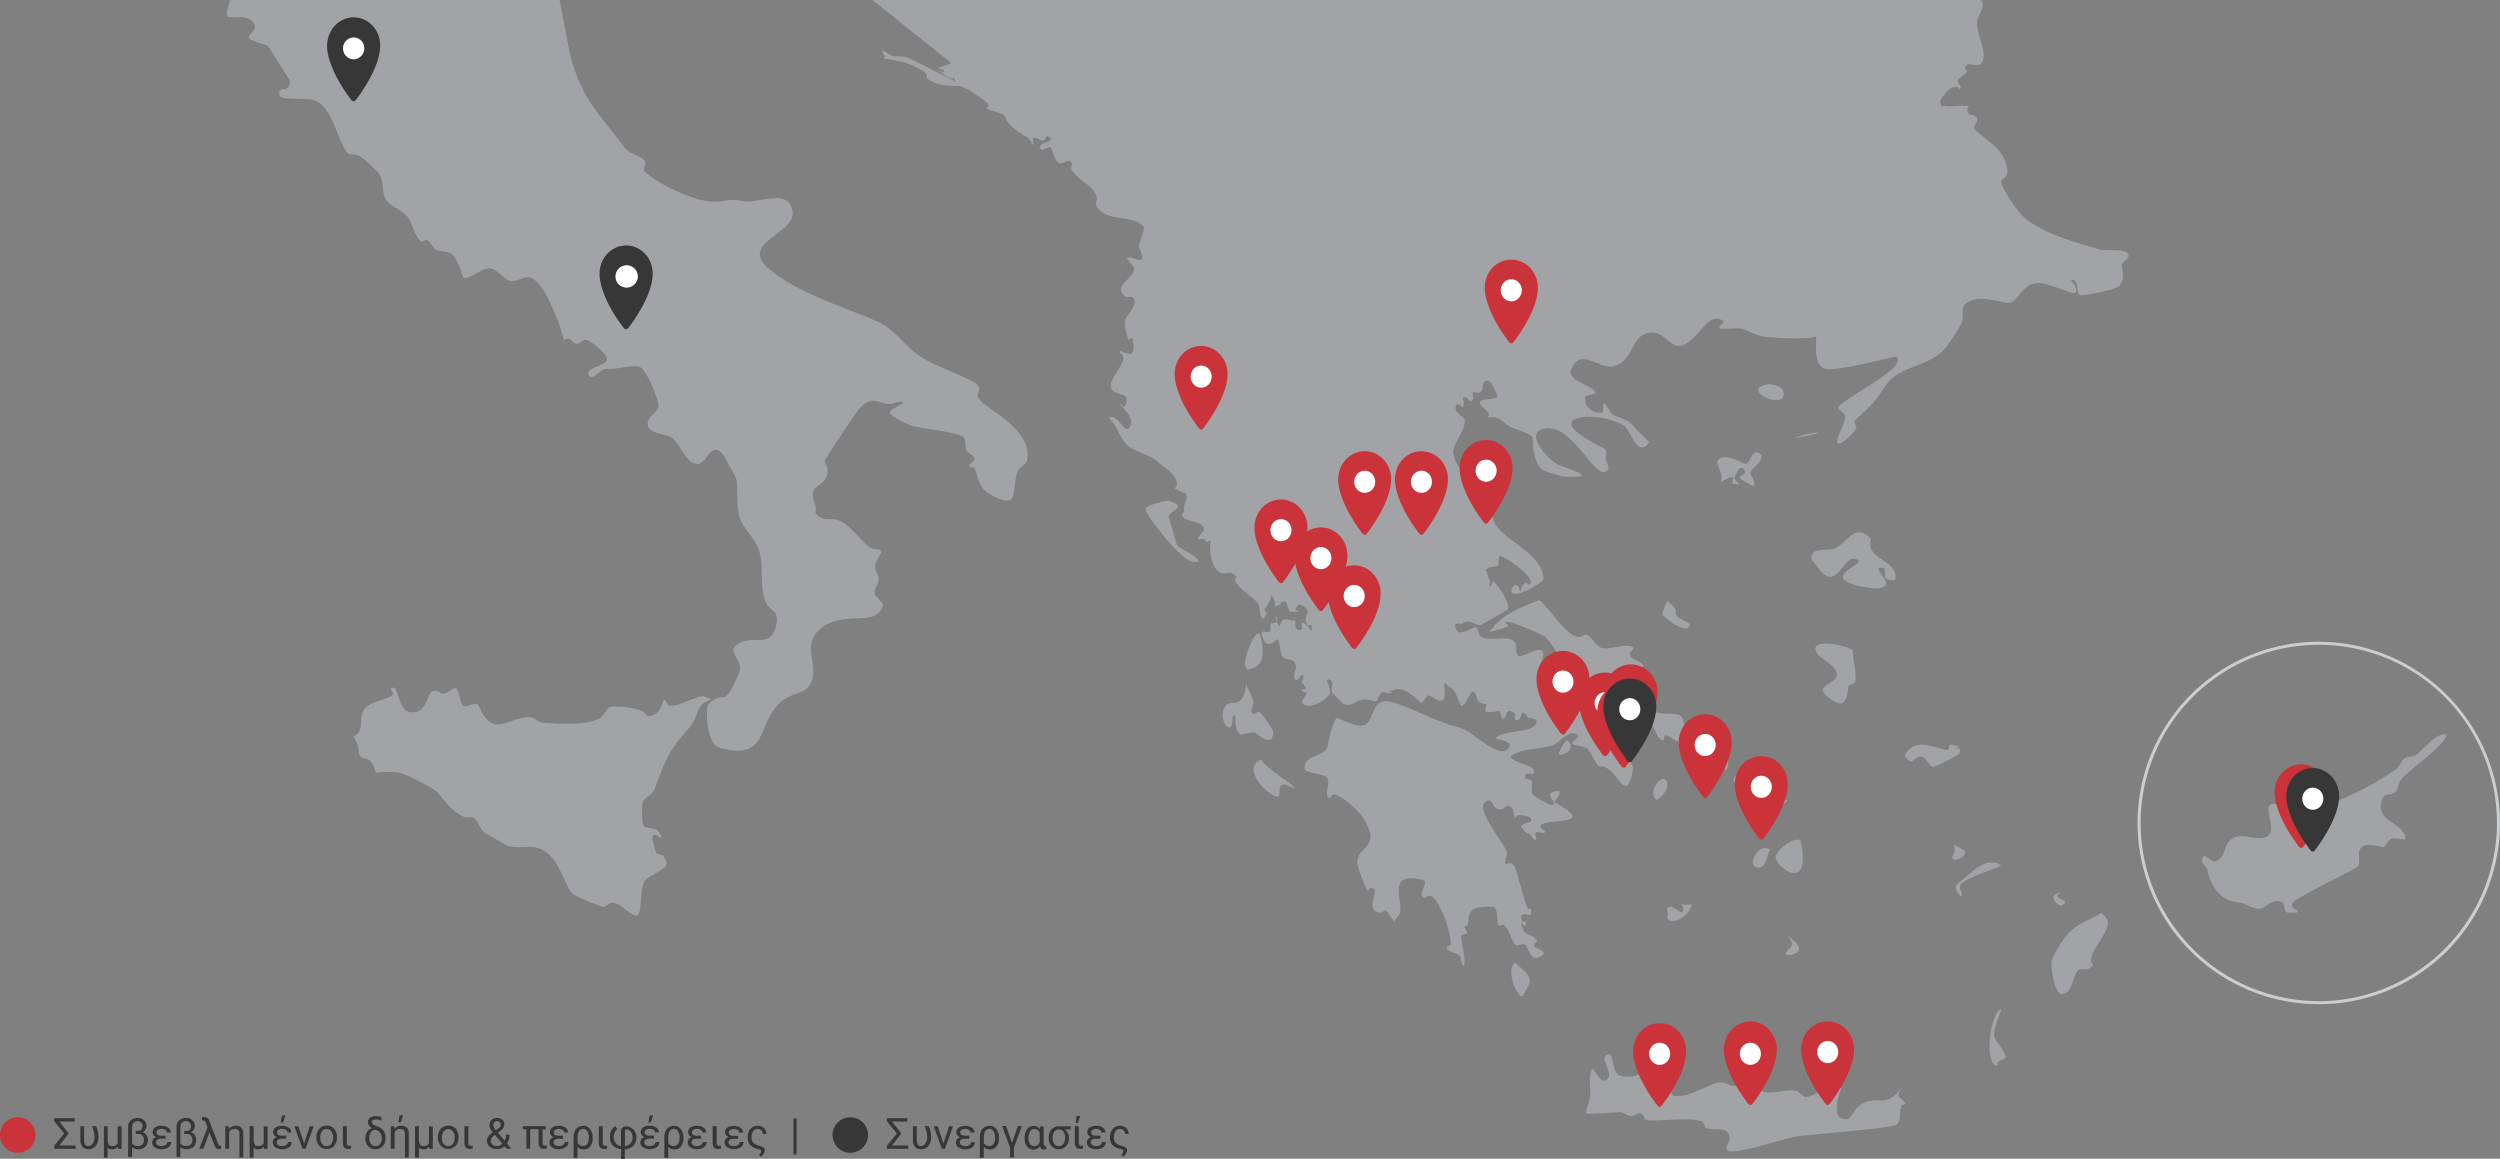 <svg xmlns="http://www.w3.org/2000/svg" viewBox="0 0 818.07 379.18"><rect x="0" y="0" width="818.07" height="379.18" fill="#808080" stroke="none"/><defs><style>.cls-1,.cls-3{fill:none;}.cls-2{fill:#a1a3a6;}.cls-3{stroke:#a1a3a6;stroke-linecap:round;stroke-linejoin:round;stroke-width:0;}.cls-4{fill:#373737;}.cls-5{fill:#fff;}.cls-6{fill:#cbcdce;}.cls-7{fill:#c93339;}</style></defs><title>map</title><g id="Layer_2" data-name="Layer 2"><g id="Layer_2-2" data-name="Layer 2"><path class="cls-1" d="M758.64,211a58.3,58.3,0,1,0,58.43,58.3A58.43,58.43,0,0,0,758.64,211Zm41.9,29.44c-.85,3.92-11.95,11.07-15,14.72-.6.73-1.13,3.57-1.8,4.08-1.84,1.38-3.73-.15-4.51,3-1.58,6.42,5.53,6.45,7.63,11,.2.43.24,1.15-.17,1.41l-3.45-.4c-2,.27-2,2.12-3.3,2.83-.61.33-4.63-1.27-6.41-.39-3.44,1.69-.21,5.61-2.58,7.19-2.2,1.46-20.47,10.21-20.91,11.72a1.85,1.85,0,0,0,.24,1.46c.34.54,1.63.62,1.47,1.25s-1.24.2-1.85.3c-4.19.68-.87-3.51-4.44-3.77-2.83-.2-3.86,2.12-6,2.45-2.28.37-4.52-1.77-6.65-1.94-6.64-.5-9.66-5.91-10.6-11l-1.82-2.53c.36-3.8,2.74,0,3.94,0,3.62-.28,3.28-5.07,5.25-6.81,3.8-3.34,8.25.45,11.81-1.13,4.35-1.93-1.44-9.86,2-10.81,1.29-.36,2.6,1.08,3.93.86,5.43-.89,13.07-.21,18.5-2.34A91.68,91.68,0,0,0,784,251.72c1.22-.87,1.78-2.87,2.84-3.52s2.93-.43,4.14-1.49C793.35,244.66,797.69,239.4,800.54,240.47Z"/><path class="cls-2" d="M690.18,282.05c-.65.06-.11.64,0,0Z"/><path class="cls-2" d="M630.61,211.84a4,4,0,0,0,.81.46C631.13,212.14,630.87,212,630.61,211.84Z"/><path class="cls-2" d="M629.25,210.88a6.38,6.38,0,0,0,1.36,1C629.79,211.28,628.88,210.49,629.25,210.88Z"/><path class="cls-2" d="M419.28,198.58a.54.54,0,0,0-.16-.43C419.18,198.53,419.28,198.81,419.28,198.58Z"/><path class="cls-2" d="M439.82,230.31c.06,0-.07-.08-.28-.28C437.35,229,439.24,229.83,439.82,230.31Z"/><path class="cls-2" d="M417.87,203.24c.6-1.06-1.43-2.9,0,0Z"/><path class="cls-2" d="M454.21,226.31c-3.31,1.22,4.3.07,0,0Z"/><path class="cls-2" d="M581.77,126.29c-1.15-.18-2.32-.71-3.48-.51-9.16,1.64,5.79,8.63,5.39,3C583.56,127.26,583,127.17,581.77,126.29Z"/><path class="cls-2" d="M570.81,151.73c-.93-.34-6.86-3.93-8.75-.93-.72,1.14,2.22,4.86,1,6.65-.76,1.15,3.92-2.36,4-1,.14,2.34-1.64,1.45,1.88,2.12.82.16-1.34-1.32-1.31-2.16,0-.41,1.4-4.14,2.7-3.17a1.8,1.8,0,0,1,.68,1.45c0,.77-2,.92-1.64,1.61.39.84,4.17,2.74,4.25,2.71,1.61-.63-1.11-3.71-.88-4.43.39-1.26,3.86-3.14,3.69-5.48C573.08,145.34,573,152.49,570.81,151.73Z"/><path class="cls-2" d="M382.38,163.69c-1.05.23-7.42,1.48-7.55,3s11.59,16.93,15.68,17.19c5.55.35-5.07-4.91-5.25-5.22s-2.91-9.68-2.9-9.71C384.29,165.86,388.45,166.31,382.38,163.69Z"/><path class="cls-2" d="M600.19,179.57c-2,.85-8.1-.88-7.36,3.54,0,0,2.57,3.29,2.59,3.29,6.08,7.75,8.11-6.69,12.69-3,1.45,1.19-7.15,3.69-4.61,6.35,1.69,1.75,11,3.8,13.14,2.2,2.63-2-4.85-6.49-.7-6.17,1.39.1.78,2.81.82,2.93.43,1.18,3.51,1.8,3.57.44.31-6.27-10.14-6-8.08-12.8C607,170.66,604.66,177.66,600.19,179.57Z"/><path class="cls-2" d="M545.52,196.6c-.21.62-1.78,4-1.51,4.56.43.87,8.38,7.05,9,3.23.08-.51-4-2.22-4.29-2.75C547.41,199.36,550.08,200.05,545.52,196.6Z"/><path class="cls-2" d="M410.24,218.53c4.17-1.35,3-7.62,2.08-10.95-1.67-2.06-5.5,8-4.88,10.18S409.06,218.91,410.24,218.53Z"/><path class="cls-2" d="M596.5,225.41c-.76,1.56,4.52,4.89,5.72,4.8,2.41-.18,2.44-4.68,2.59-5.42.16-.91,1.91-.8,2.25-1.66.64-1.66-.79-8.17-.81-10.4-2.47-1.77-14.6-4.21-11.8.89,1.1,2,7.46,4.37,6.51,7.74C600.51,223,597.24,223.89,596.5,225.41Z"/><path class="cls-2" d="M400.06,233.73c-.15,1.12,1,5.9,3,3.71l.37-3c1.6-2.61-.23,4.54,2.62,5.94l4.16-.78c1.82.36,3.55,3.73,6,2.19l.56-2.25c-.32-1-3.9-6.37-4.82-6.65-.61-.19-1.16,1-1.77.76-1.6-.49.09-3,0-3.72-.31-1.9-1.68-4.16-2.41-5.93C406.38,234.64,401.16,226.08,400.06,233.73Z"/><path class="cls-2" d="M510,246.79c2.49.81,5.78-2.55,2.8-4.59C512.08,242.24,509.74,246.7,510,246.79Z"/><path class="cls-2" d="M559.32,240.55c-1.17.07-3.47-.36-3.48,1.7,0,.09,11,17.35,9.55,5.54-.16-1.29.32-2.83-.47-3.85-.25-.32-.8.05-1.19.07s-.84.25-1.2.07C561.46,243.56,560.13,241.45,559.32,240.55Z"/><path class="cls-2" d="M420.53,256.64l3,1.45c.5-1.32-8.51-5.72-10.88-9.56-5.94,2.52.35,10.08,4.31,11.86C420.52,262,416.9,256.67,420.53,256.64Z"/><path class="cls-2" d="M623.34,247.22c-.19.38.45.69.68,1.05,1.63,2.54,2.52-.9,4.74-.76,1.38.09,2.53,3.3,3.9,3.4.71.06,8.55-3.94,8.64-4.47.6-3.41-3.49.24-.19-2.23l-1.53-.24c-.51-.07-1.1-.52-1.53-.24s0,1.31-.46,1.54C635.74,246.15,626.63,240.08,623.34,247.22Z"/><path class="cls-2" d="M544.56,254.8c-2.34.13-5,4.74-2.63,6.84C542.58,262.21,547.83,257.22,544.56,254.8Z"/><path class="cls-2" d="M576.48,255.87c-.32-.49-6.38-2.06-7.38-2.5C561.36,256.31,581,263.07,576.48,255.87Z"/><path class="cls-2" d="M580.42,260.83c-2.47,7.49,4.39,1.62,4.3,1.2C584.5,261.09,581.5,262,580.42,260.83Z"/><path class="cls-2" d="M575,283.89c2.72.48,3.2-3.6,4.17-5.85C575.45,275.4,571.34,283.24,575,283.89Z"/><path class="cls-2" d="M581.09,280.14c-.86,3,11.93,13.23,8.16-5C587.67,273.45,581.88,277.48,581.09,280.14Z"/><path class="cls-2" d="M639.35,279.42c-.16.51-.82,1.11-.48,1.53,1,1.22,4.78-.56,4-2.59C637.4,275.28,640.37,276.14,639.35,279.42Z"/><path class="cls-2" d="M640.78,289c-2.13,1.58.87,4.5,1,4.39.88-.86-1-2.66-.32-3.7,1.64-2.6,10.56-5,13.45-6.42C650.09,279.58,644.75,286.06,640.78,289Z"/><path class="cls-2" d="M545.66,297.14c-.31.53.05,1.24.09,1.85s-.38,1.47.11,1.85c2.64,2.09,7.78-2.51,7.64-4.87a25.54,25.54,0,0,1-3.77,0c.46.14,1.45.68.87,2.36C550.18,299.52,546.71,295.32,545.66,297.14Z"/><path class="cls-2" d="M549.73,296c-.25-.07-.34,0,0,0Z"/><path class="cls-2" d="M584.44,311.89c-.3,1.41,3.83.36,4.22-1,.55-1.94-2.95-4-4-4.94C588.5,310,584.83,310,584.44,311.89Z"/><path class="cls-2" d="M498.05,326c.68-.17.77-1.17,1.15-1.77,3.14-4.8.34-5.52-3.41-9.26C492.5,317.14,496.48,326.43,498.05,326Z"/><path class="cls-2" d="M674.86,325.31c3.59-.35,3.2-6.4,5.4-8,.88-.63,2.34.26,3.26-.32,2.57-1.62.54-1.27.73-3,.4-4,5.83-8.58,5.5-12.49-.12-1.16-1.43-1.84-2.13-2.76-3.13,1.88-7.89,3.68-10.43,6.26-1.72,1.73-5.31,7.15-5.85,9.51C671,316.21,672.26,325.57,674.86,325.31Z"/><path class="cls-2" d="M656.28,345.63c-.69-2.64-3.08-4.26-3.68-6.36-.55-1.95,1.77-7.08,2.29-9.12-3.83,1.53-5.66,17.84-1.43,18.7.38.07,0-.8.21-1.13C654.24,346.76,656.56,346.7,656.28,345.63Z"/><path class="cls-2" d="M214.18,258.31c3.7-9.49,4-11.95,11.37-20.2,2.88-3.21,2.36-7.38,5.84-8.62,1.88-1,1.66-.49-.81-1.54-2.17-.91-11.06,5.05-12.33,2.29-2-4.44-.21,3.81-6.21,4.1l-1.69-1.6a25.38,25.38,0,0,0-10.64-1.42c-1,.12-2.33,3-3.21,3.52-4.84,2.79-13.59,2-18.85,1.66-1.91-.14-2.63-1.68-3.85-1.78-7.46-.55-12.25,7.53-17.06-3.56-1-2.29-3.89,1-5.34-.43-.94-.93-1-3.95-1.94-5.39-.46-.69-2.94,1.15-3.09,1.23-2.78,1.39-2.15-1.22-4.74-.4-2.08.67-1.82,8-7.77,6.79-3.51-.71-3.57-8.48-5.27-7.93-2,.63,1.55,1.69-.86,2.9s-6,1.57-8.12,3.74c-2.84,2.91.2,7.31-3.89,9.34,0,0,1.48,2.92,1.51,3.13.14.82,0,3.54,1.45,3.87,3.16.74,2.93,1.05,4.36,4.89.61-.08,1.22-.14,1.83-.21a27,27,0,0,1,5.82.15c1.49.13,11.55,5.32,12.32,6.29,2,2.5,5.86,7.22,9,8.2a6.85,6.85,0,0,0,1.51.12c.5,0,1.08-.15,1.49.12,1.43.93,2,3.55,3.26,4.73.18.17,7.43,4.26,7.55,4.3,4.52,1.72,8.65-1.15,13.16,2.47,4.23,3.39,5.2,9,8.19,13.23.6.83,9.06,4.32,10.06,4.38,1.4.09,1.77-1.37,3.15-1.28,2.81.18,5.27,3.76,7.66,4.19s1-8.79,3.16-11.69c.63-.89,7.09-3.67,6.84-5.1.2-.27.05-1-.92-2.73l-2.38-.89c-1.15-4.38-2.09-6.08-.25-6,.65,0,1.19,1.16,1.77.85s-.26-1-.52-1.52c-1.26-2.37-4.32-.73-5.28-2.54-.5-.95-.52-6.46-.14-7.47C211,260.87,213.52,260,214.18,258.31Z"/><path class="cls-2" d="M184.82,111.84a11.59,11.59,0,0,0,.37,1.1C185.46,112.64,185,112.24,184.82,111.84Z"/><path class="cls-2" d="M590.91,142.7l4.09-.9C594.92,140.68,580.8,144.91,590.91,142.7Z"/><path class="cls-2" d="M674.66,291.82l-1.47.51c-3.16,1.11.51,4.34,1.3,4C678.88,294.28,670,294.29,674.66,291.82Z"/><path class="cls-2" d="M786.85,248.2c-1.06.65-1.62,2.65-2.84,3.52a91.68,91.68,0,0,1-18.11,9.89c-5.43,2.13-13.07,1.45-18.5,2.34-1.33.22-2.64-1.22-3.93-.86-3.44,1,2.35,8.88-2,10.81-3.56,1.58-8-2.21-11.81,1.13-2,1.74-1.63,6.53-5.25,6.81-1.2.08-3.58-3.76-3.94,0l1.82,2.53c.94,5.14,4,10.55,10.6,11,2.13.17,4.37,2.31,6.65,1.94,2.1-.33,3.13-2.65,6-2.45,3.57.26.25,4.45,4.44,3.77.61-.1,1.7.31,1.85-.3s-1.13-.71-1.47-1.25a1.85,1.85,0,0,1-.24-1.46c.44-1.51,18.71-10.26,20.91-11.72,2.37-1.58-.86-5.5,2.58-7.19,1.78-.88,5.8.72,6.41.39,1.32-.71,1.28-2.56,3.3-2.83l3.45.4c.41-.26.37-1,.17-1.41-2.1-4.59-9.21-4.62-7.63-11,.78-3.19,2.67-1.66,4.51-3,.67-.51,1.2-3.35,1.8-4.08,3-3.65,14.11-10.8,15-14.72-2.85-1.07-7.19,4.19-9.55,6.24C789.78,247.77,788,247.47,786.85,248.2Z"/><path class="cls-2" d="M311.15,20.52c-.21.75-3.22,1.12-4.17,1.76.73.22,2.51.79,1.89,1.17s-1.77-.59-2.16-.84c-.14-.1-.17-.11,0,0A20.72,20.72,0,0,0,308.37,24a10.77,10.77,0,0,0,3.18,1.83c.31,0,.58-1,.57-.73a5.18,5.18,0,0,0,.52,1.56L297.44,19a14.26,14.26,0,0,0-4.75-.54c-1.43-.05-4.42-3-4-1.65.77,2.37,1.65.77.46,2.28,0,0,4.62.91,4.92.92,2.17.08,6.39,2.24,8.15,3.27a3.07,3.07,0,0,1,1.05,1.53c.11.23-.2.59,0,.75,3.49,2.8,7.78,2.53,11.05,2.58l3,1.42c2.4,1.61,5.53,4,5.59,4a1.77,1.77,0,0,1,.51,1.51c0,.19-.54-.19-.55,0a1,1,0,0,0,.53.76c1.13.73,5,.92,5.48,2.38.95,2.73,4.58,5.45,7.62,6.89,0,0,1.62,2.28,1.62,2.28.38,0,0-.75,0-1.12s-.15-.64-.12-.89a.24.24,0,0,1,.14-.24c1.05-.45,2.22,1.09,3.32.81.64-.16.83-1.7,1.41-1.39,3.48,2-2.67,1.69-2.57,3.62s2.88-.27,3.34,0c1.15.8,1.19,4.92,3.26,5.3,1.12.2,2.37-1.29,3.35-.71s-.09,2.18.52,3c2.67,3.7,5.61,4.12,7.7,7.59,1.19,1.94-.55,3,.52,4.49,1.78,2.43,4.55,3,7.34,3.45s5.83.72,7.74,2.65c1.13,1.14-2,5.6-1.16,7.48,2.92,6.56-2.45,2-4,3-.54.35,2.49,2.53,2.21,3.75-.82,3.74-7.06,5.22-2.88,9h2.27c2.54,2-2,6.16-2.32,7.46-.5,1.94.63,5,1.09,6.73.14.5-.22-.74,1.15-.73.14,0,1.57,5.88-1.25,5.13s-2.76-1.39-2.76-.67,1,.88,1.12,1.5c.58,2.33-4.15,7.2-4.08,9.68.09,2.74,4.06,2.36,5.12,3.77a4.2,4.2,0,0,1-.59,3c-.68.34-2-2.22-1.71-1.51,1,2.64,5.22,4.74,3.39,8.23-1.54,2.95-3.93-4.91-6.87-3-.23.15.38.37.57.56,2.46,2.46,3,6.11,5.67,8.45s7.39,2.94,9.79,5.28c1.78,1.74,6.12,4,6.33,7.47,0,.54-.82,1-.57,1.5l3.47,1.49c1,1.44-1,3.53-.58,5.22.2.75-.9,1.55-.58,2.24a2.43,2.43,0,0,0,1.44,1c1.85.73,4.79,1.08,5.54,2.69.6,1.28-2.29,3-1.75,3.73.34.42,2.34-.69,2.34.74,0,.58,2-.54,1.75,0-.54,1.38-.44,9,3.53,10.43.93.34,2.52-.49,3.37,0,3.09,1.73.23.9,1.33,3,1.21,2.28,5.23,4.67,7.08,6.66,1.05,1.12.43,5.22,1.81,5.2.63,0,.56-1.3,1.16-1.5s-1.12-1-.6-1.49l1.72-3c.24-.49.24-1.92.58-1.5.85,1.06,1.44,3.19.62,3.72-.35.23,1.62-1,2.19-.45-.07-.41-.08-1,.14-1.06.52-.28,1.4-.48,1.76,0s.42,2.32,1.22,3l2.94,0c.15-.43-1.36-.29-1.2-.73.28-.71,1.06-1.85,1.75-1.51,4.54,2.23.69,3.13,1.84,5.94,1,2.44,1.75-1.36,1.79,2.21,0,1.23-1.76-2.43-3-2.2-.75.15.2,2.05-.56,2.25-2.36.63-1.7-2.73-1.8-3s-.81.17-1.17,0c-4.93-2-3.14,3.66-4.69.79-.12-.21-.21-.39-.3-.56-.18.32-.6.58-1.47.58s-.35,1.09-.57,2.24c-.38,2.08-4.23-1.67-2.32,3,1.46,3.6,4.61-.21,4.71,0,.94,1.56.62,4.6,1.83,5.94,1.08,1.17,3.42-.22,4.18,2.92.22.94-1.57,3.81,0,4.47.87.36,1.76-2.24,2.35-1.52s-.57,2.24-.57,2.24,2.07,2.21,1.22,2.23c-.47,0-1.53.46-1.18.76.51.41,1.62.09,1.8.72,0,0-2,2.66-1.75,3,2.21,2.68,6.72-.14,8.87-2.36,1.43-1.5-1.66-5.68-.08-5.22,2.59.77.25,3.24,1.26,4.45.62.75,2.61,2.65,3.34,3.38l.57.27c2.22,1,3.65-1.2,6.21-1.6.9-.16,3.82.77,4.17.65.53-.18,1-3,2.3-3,.59,0,1,0,1.42,0,.57-.2,1.42-.47,2.71-.84,3.4-.93,7.74,4.27,8.42,4.26s1.53-2.28,2.31-2.3c1.33,0,2.79,2.51,4.79,1.36,1-.58.12-4.81.44-5.23s.8.47,1.19.71c2.89,1.68,2.58,3.46,3.74,5.47.21.36.26.88.62,1.09.88.51,2.76-4.13,3.42-4.58,1.29-.87,1.62,2.7,1.88,2.92,2.78,2.33,3.3-.71,2.48,2.9-.38,1.62,4.44.19,4.78.58l.66,2.2c1.85,1.29.59-4.35,4.11-1.64.59.46-.86,2.66,1.27,2.2.93-.21.76-2.44,1.71-2.31.62.09,1.06.83,1.25,1.44.08.3,3,.21,3,1.37.16,4.14-11.89,2.44-13.49,5.72,0,0,7.44.79,3.71,3.59-3.46,2.59-11.35-6.65-16.37-7.63-6-1.16-20.09-8.86-23.41-8.31-4.55.76-3.45,5.41-6.37,7.58-2.33,1.74-9.23-2.49-9.56-2.05-.64.85-2.08,4.35-2.82,9-.67,4.11-7.73,2.37-7.65,7.55,0,1.37,6.16,1.6,7.22,2.87,1.68,2-.86,4.8.7,6.68.46.55,1.11-1.34,1.78-1.14,3.54,1,8.68,5.84,10.39,9.1,4.62,8.78-2.87,7.56-2.74,13.43,0,1.32,2.71,8.28,3.21,8.84.29.37.71-.75,1.18-.77a1.3,1.3,0,0,1,1.23.72c.58,2-3,7,2,7.38.65.06,1.19-1,1.81-.78,0,0,2.49,3.64,2.51,3.65l2-2.52c1-4.56-4.47-14,7.41-11.08,2.53.63-2.39,5.06.76,5.93.45.12.71-.77,1.19-.77,3.63-.1,7.94,14.05,7.16,16.12-.17.45-1.21.3-1.2.77.05,1.72,3.55,1.75,4.35,2.85l.71,2.94c2,1.49-.77-9-.3-9.64s1.51-.21,1.8-.8-1.44-2.18-.67-2.2c2.26-.07-.33-4.84,4.06-6.07.65-.18,4.95-.54,5.47-.18,1.51,1.07.84,4.59,1.42,5.89.25.55,1.34-.44,1.82-.07,1.78,1.34,2.52,5.5,3.9,6.54.82.61,2.26-.75,3.05-.11,1.46,1.17,1.72,6.45,5.64,3.49,1.8-1.36-2.44-2.47-2.56-2.87-.62-2,2.14-1.07-.11-3-1.22-1-3.05-1-3.77-2.82-1.9-4.8,1.27,1.51,1.13-2.28,0-.4-1,.4-1.21,0a2.1,2.1,0,0,1-.09-2.21c.9-1.19,3.1,1.56,3-1.6,0-.48-1.06-.27-1.25-.7-1.33-2.92-3-10.67-4.14-13.21a2.79,2.79,0,0,0-1.26-1.44c-.56-.25-1.42.52-1.82.06s.16-1.24.23-1.86a5.85,5.85,0,0,0,.25-1.87c-.57-2.32-10.31-13.87-7.21-16.28,2.6-2.05,2.15,1.68,4.29,2.26,2.53.69,2.24-2.7,4.8-.17l.71,2.94c.34.19.59-.52.88-.77s3.62.31,3.93.59c2.65,2.42-4.28,1.51-2.26,3.81,2.52,2.88,1.77.58,3.12,2.84.24.42,1,1.08,1.24.7.44-.59-.48-1.59-.09-2.22.53-.86,2.26.54,3-.12s-3.55-1.77-.12-3c1.8-.63,7.69-.44,9-1.87s-5.45-4.77-5.63-5,1.81-2.68,1.67-3c-.47-1.3-1.77-.5-2.4-.27-2.8,1,2.66,4.19-.44,4.11-.88,0-5.65-2.73-6.15-3.48s.08-4-.18-4.45-3.3-.25-1.87-2.16c.35-.48,2,.39,2.39-.1a1.51,1.51,0,0,0-.07-1.48c-.83-1.64-10.33-2.9-6.17-5,3.19-1.6,8.91-1.69,12.44-2.72,2-.59,4.73-4.49,7-4,3.65.74-.36,2.31-.47,3-.19,1.29,2.32.57,4.88,2,.78.44,3.21,5.81,3.86,5.78,5.1-.24,6.73,7.47,9.3,6.24.91-.43,2.29-5.84,1.46-6.77-.22-.24-4.54-11.2-4.26-13.19.36-2.36,9-3.37-2.22-8.83-2.38-1.16-6-.24-8.37-1.09-1.27-.47-1.47-2.92-2.54-3.61-.78-.52-2.39-.45-2.43-1.38,0-.63.72-.69,1.2-.82a.85.85,0,0,0,0,.76c2,4,11.21.9,14.3,1.56.94.21,6.2,5,6.23,5.65,0,.95-2.55,2-1.66,2.32.6.21,1.11-1,1.74-.83,2.71.6.71,4,.82,4.42l3.69,2c.73.72,2.07,5.48,3.85,5,.52-.15,0-1.31.52-1.52.87-.39,3.31,2,4.29,2,2.88-.16,2.46-7.88.31-8.72s-7.81.53-10.48-2.65c-1.14-1.37-3-8.49-2.91-10.29l1.62-3.06c-.34-1.44-3.84-2.09-4.33-3.51s2.69-2.44-.15-3-6.78,1.47-9.44.48c-1.71-.65-3.14-3.94-4.93-4.26-.62-.1-1.08.8-1.73.84-4.65.21-9.69-9.35-13.47-12.1-5.16,2-11.86,4.54-15.25,9.16-.27.38-1.26.92-.83,1.15a29.46,29.46,0,0,0,5.83-1.71c.28-.45-1.13-1.24-.65-1.46,1.24-.58,11.25,3.83,12.56,4.72,2.63,1.79,4,6.54,6.83,7.91,1.39.66,3.68.35,4.28,2.79.14.59-.36,1.18-.74,1.75a4.69,4.69,0,0,0-1-.93c-1-.78-7,1.45-8.87.39-.67-.39,1.74-.8,1.71-1.57-.05-1.2-2.88.4-3.58-.59-.22-.32,1.46-3,1-4.52-.82-2.63-7.26,2.22-8.24,1.08-1.25-1.46.39-4.07-2-5.14-3.18-1.47-7.21.77-10.06-1.14-1-.64-.75-2.64-1.87-2.92s-5.49,3.54-6.47.22c-.7-2.35,1.59-1.18,2.3-1.56,2.87-1.59,2.31.16,5.91.54.05,0,8.91-5.06,8.93-5.16.77-3-4.63-9.19-4.74-9.16-.58.22-.49,1.51-1.11,1.55s.05-1-.06-1.5l-1.29-3.69c.22-1.24,3.31-1.05,4-1.63.26-.22-.05-2.89.47-3,1.25-.27,12.57,7.36,9.73,9.34-.39.26-.79-.9-1.21-.71-2.09,1-1.28,4.84-2.28,1.59a1.11,1.11,0,0,0-1.19-.7,1.87,1.87,0,0,0-1.09,2.27c1.06,2.45,10.38-3.42,10.39-4.13.12-7.89-11.65-12.26-15.29-17.33-1.89-2.61-1.37-6.95-3.24-9.58-2.66-3.74-11.68-9.88-10.92-15.33.42-3.11,3.87-6.7,3.7-9.82-.07-1.14-3.47-2.37-3-4.39.5-2.25,1.73.2,2.29-.08,1.19-.55-.91-3.58,1.05-3,1.29.37.91,2.14,2.31.66.27-.27,0-.74,0-1.12s-.3-.85,0-1.12c.53-.55,1.67.36,2.29-.08,1.92-1.35-.17-3.73,2.72-3.83,1.09,0,3.09,5.06,3.06,5.13-.69,1.22-5.27.62-5.67,1.69-.65,1.75,4,3,2.47,5.15l1.16-.05a3.7,3.7,0,0,1,1.15,0c2.28.64,3.43,2.56,5.88,3.5,9.78,3.8,5,1.74,7.29,9.43,1.67,5.51,3.39,4.49,8.37,6.37.65.24,7.59.44,6.93-.33-1.23-1.44-6.81-2.72-8.86-4.07s-9.89-9.4-3.93-11.05c10-2.75,17.57,18.71,21.39,13.22.49-.7-.54-2.36-.72-2.95-.33-1.07.61-2.44-.19-3.73-.06-.1-16.8-7.64-9.13-10,4.06-1.26,10.9-.16,15.08,2.25,2.36,1.37,4.55,11.09,8.37,5.55.09-.15-4-3.92-4.27-4.26-3.22-3.91-3.59-2.66-7.74-4.83-.25-.14-2.39-3.62-2.48-3.62-1.06.05,0,2.85-1,3-2.75.51-6-2-5.41-5,.22-1,3.85-.81,3.36-1.66-1.51-2.65-9.82-3.74-7.81-7.85,3.28-6.74,9,.45,13.69-.68,6.13-1.46,5.83-8.37,9.74-10.24,7-3.36,8.45,6,13.85,3,2.75-1.51,5.74-5.83,7.55-7.19a4,4,0,0,1,3.35-1c3.41,1.09-.17,1.68.2,3,.14.49,1,.1,1.53.15,1.71.17,4.32-.3,5.91.11,2.08.53,4.57,2.18,7,2.52a98.25,98.25,0,0,0,15.46.39c.57,0,1.67-.69,1.71-.12.07.89-.09,2.76,0,4.67.15,2.49.78,5,3.05,5.58,3.95,1,23.11-4.18,23.2-4.11,4,3.71-15.28,12.51-18.79,16.51-.68.77,1.61,1.84,1.95,2.85.66,1.91-3.68,8.64-2.19,9.15,1.28.44,5.57-3.8,6-5l-.75-2.18c.16-.33,3.7-3.52,4.29-4.09,3.06-2.92,4-4.92,6.27-8,4.76-6.59,15.68-5.94,20.13-13,1.24-2,3.5-5,4.49-7.16.72-1.5-.26-4.88,1.14-6.12,4.69-4.13,13.47.65,15.37-.72,3.27-2.37,3.92-6.38,9.09-6.18,2.76.11,10.69,3.57,11.21,3.34,2.18-1-1.36-4.37-1.05-4.4,2.77-.29,1.65,4.29,2.82,5,.84.5,11.9-1.88,12.84-2.91,2.08-2.28,1.22-4.36.94-6.88-.15-1.24,3.49-2.22,1.83-4-1.4-1.46-7.21-.62-9.26-1.22-7.72-2.27-18.91-5.25-25-10.9a42.2,42.2,0,0,1-6.65-9.86c-1.48-3.79,3.28-.79,1.09-7.62-.07-.23-.14-.46-.24-.74-1.54-4.31-7.43-7.47-10-10.29-.73-.81,1.93-3,.75-3.83-1.74-1.29-2.79,0-3.06-2.72,0-.31.77-.7.48-.8-1.76-.6-6.44.21-7.26-.06a1,1,0,0,0-1.1.1c-.68.38-1.16-1.53-.76-2.18.75-1.25,2.56-4.35,5.17-4.25.44,0,.86,1,1.17.64.68-.74-1.22-2-.84-2.93,0,0,3.08-2.53,3.09-2.55.15-.5-.88-.94-.69-1.43,1.08-2.87,4.69,1.32,5.87-2.46s-2.44-8.75-1.85-13c.21-1.35,2.48-4.57,1.61-6.17a1.77,1.77,0,0,0-.47-.51H285.51Z"/><path class="cls-2" d="M74.51,5.36c.58,1,5.82-.91,8.12,1.7s-1.44,4-1.15,5.15c.34,1.42,5.26,2.1,6.32,3,.07.05,7.08,11.09,7.08,11.33,0,4.47-4.32.95-3.33,4.9.28,1.13,7,.78,9.94,1.09,7.64.83,8.8,14.79,12.68,17.88l2.78.29c2.06,1,4.69,3.73,6.24,5.13,2.83,2.58,1.44,6.42,3,9.31,1.25,2.29,5.62,3.74,7.34,6,1.13,1.47,2.71,7.3,4.35,7.92.58.22,1.15-.7,1.76-.58,1.18.2,2,2.85,3.1,3.27,3.91,1.47,4.66-.91,7.49,5.17l1.36,3.88c1.37,1.19,6.44-3.39,8.78-3,2.54.41,4.43,3.68,6.9,4.14,2.3.41,4.41-2.17,7-.76,4,2.14,7.13,11.1,8.72,14.91.24.58,1.12,3.68,1.69,5.52a.38.38,0,0,1,0-.15,1.23,1.23,0,0,1,1.2-.66c1.17.09,1.56,1.61,2.73,1.7s1.89-1.36,3-1.29c1.54.12,7.39,4.69,7,6.48-.5,2.2-6.53,2.32-6.08,4.82a1.16,1.16,0,0,0,1.09.83c1.53-.1,3.26-2.77,4.78-2.66,3.86.26,6.61-1.06,10.37-.81,2.58.17,6.4,10.29,6.67,12.4.4,3.14-4.43,3.8-3.34,7.28.69,2.17,5.87,2.68,7.3,3.43,3.24,1.74,5,9.33,9.31,8.78,2.87-.36,4.74-10.26,9.68.17.71,1.46,2.62,4.14,2.74,5.74.31,4.15-.48,10.22,2.16,14.31,1.94,3,4.41,5.22,5.37,9.23,1.15,4.85,0,10.2,1.6,15,1.56,4.59,4.88,2.8,3.72,8.38-1.73,8.36-8.44,2.27-13.32,6.8-2.36,2.2,2.74,5.12,1.21,8.72-5.54,13-4.49,5-9.93,10.21-1.21,1.15-.8,13.17,3.4,14.33,17.38,4.8,11.32-9,21.67-16.06,2.79-1.9,7.18-1.68,8.56-5.58,2-5.7-2.61-11.59,1.89-16.32,7.65-8.06,19.57-.53,21.52-8.86.06-.31-2.75-2.82-2.8-3.83-.06-1.46,1.37-3,1.33-4.44-.06-1.81-1.64-3.27-1-5.25l1.89-3.66c-.55-1.34-2.89-.76-4-1.64-2.77-2.13-6-6.9-9.57-8.58-2.84-1.35-5.7.7-8-2.57a10.6,10.6,0,0,0,.1-2.24c-3.18-8.07,2.68-5.12,3.95-11,.28-1.28-.92-2.49-1-3.79,0-.48,10.19-16,11.66-17.46,4.16-4.14,5.7-1.28,9.79-1.13,1.15,0,3-1.13,4-.62s-4.72,2.36-4.14,3.6c.51,1.07,5.6,3.54,6.77,4,3,1.07,16.84,2.16,17.71,4.25.24.57.25,3.19.48,3.75.53,1.29,2.44,1.46,2.8,3.06.08.3-.39.49-.6.73-.39.49-1.33.85-1.18,1.46s1.44.22,1.71.79c1.4,2.89.91,6.59,6.15,9.11,8.48,4.09,6-1.12,7.69-7.3.76-2.75,3.5-2.4,3.57-5.91.18-9.66-14-15.3-16.26-19-.63-1.05,1.48-3.17-.45-4.5-3.8-2.6-13-5.64-18.05-8.72-5.48-3.36-8.27-9-14.4-11.71-11.47-5.1-25.72-9-35.52-17.26-11.17-9.47,13.12-11.88,6.68-21.39-2.7-4-11.7.31-15.65-.8-3.41-1-6,.42-9.56.22-6.24-.36-17.18-5.44-21.82-9.58-1.3-1.17.41-2.65-.31-3.78-1.21-1.85-4.9-2.14-6.42-4.17C196.59,37.83,190.79,33,187,19.54,186,16,184.65,7.42,183.09,0H75.41C74.57,2.26,73.9,4.28,74.51,5.36ZM196.24,88.63a10.18,10.18,0,0,1,.65-2.68,9.42,9.42,0,0,1,1.88-2.9,8.72,8.72,0,0,1,3.39-2.19,8.66,8.66,0,0,1,1.48-.36,8,8,0,0,1,3.13.13,8.33,8.33,0,0,1,1.92.71,8.92,8.92,0,0,1,1.62,1.09,8.89,8.89,0,0,1,2.46,3.36,9.58,9.58,0,0,1,.73,3,11.49,11.49,0,0,1-.08,2.49,16.67,16.67,0,0,1-.73,3.19,29.61,29.61,0,0,1-1.75,4.35c-.36.72-.73,1.41-.83,1.61s-.46.86-1,1.73c-.16.27-.75,1.26-1.61,2.55-.37.55-.72,1.08-1.24,1.78-.34.45-.64.83-.86,1.1a1,1,0,0,1-.2.14,1,1,0,0,1-.35.08.77.77,0,0,1-.43-.13,1.1,1.1,0,0,1-.33-.31c-.22-.32-.5-.6-.7-.93-.44-.72-.72-.92-1.84-2.66-.51-.8-1.27-2-2.12-3.61A33.11,33.11,0,0,1,196.91,94a17.88,17.88,0,0,1-.51-2.19A11.9,11.9,0,0,1,196.24,88.63ZM107.1,14a9.78,9.78,0,0,1,.65-2.68,9.3,9.3,0,0,1,1.88-2.9A8.75,8.75,0,0,1,111,7.21a8.58,8.58,0,0,1,2-1,8,8,0,0,1,1.49-.37,8.21,8.21,0,0,1,5,.85,8.74,8.74,0,0,1,1.62,1.09,9,9,0,0,1,1.6,1.79,9.06,9.06,0,0,1,.86,1.57,9.89,9.89,0,0,1,.73,3,10.78,10.78,0,0,1-.09,2.49,17.48,17.48,0,0,1-.72,3.2,27.72,27.72,0,0,1-1.76,4.34c-.35.73-.72,1.42-.82,1.62s-.47.85-1,1.73c-.15.26-.75,1.26-1.6,2.54-.37.56-.73,1.09-1.24,1.78-.34.46-.64.83-.86,1.11a1,1,0,0,1-.21.13.76.76,0,0,1-.35.08.83.83,0,0,1-.43-.13,1,1,0,0,1-.32-.31c-.23-.31-.5-.59-.7-.92-.44-.72-.72-.93-1.84-2.66-.51-.8-1.27-2-2.12-3.61a34.16,34.16,0,0,1-2.55-6.09,17.47,17.47,0,0,1-.5-2.2A11.82,11.82,0,0,1,107.1,14Z"/><path class="cls-2" d="M530,363.94c1.33-.06,2.46,1.22,3.8,1.3,1.06.06,2-1.15,3.06-.89s1,1.88,2,2.12c2.94.75,14.15-1.22,18.11.52.78.34.61,1.78,1.38,2.14,2.49,1.18,7-1.08,7.68,3.25.2,1.29-1.45,2.54-1,3.76.93,2.67,19-3.89,24.13-4.47,3.73-.43,30.54-2.51,31.64-3.77,1.56-1.8.48-4.2,1.4-6,.21-.42,1.42-.41,1.18-.83-1.4-2.73-3.93-1-.47-5.9-6.36,8.94-8.79,1.89-15.05,7.08-.45.38-2.35,3.87-3.45,4-6.35.46-1.74-9.89-2-10.23-1.68-2.27-9.68,3.25-11.64,3l-2.63-2c-3.33-.94-8.64,1.47-11.81,0-2.26-1,.8-2.18-2-2.84-1.54-.35-5.08.93-6.77,1.16-1.38.19-3-1.23-4.42-1.22-3.14,0-9.48,4.83-14.66,4.53-3.52-.21-1-5.13-2.77-5-1.34.07-3.87,1.44-5.2-.47-.91-1.33,5.9-1.79,2.45-4.57-2.26-1.83-5.11,4.91-12.21,3.57-3.89-.74-2.26-7.89-4.67-7.19-2.87.83,1.27,5.68.34,7.4-2.26,4.21-4.92-3.68-5.48-2.48-1.1,2.35-.62,4.81-.55,6.45C520.7,366,513.08,364.75,530,363.94Z"/><path class="cls-3" d="M184.79,111.73l0-.18"/><path class="cls-4" d="M107.76,19.37a34.16,34.16,0,0,0,2.55,6.09c.85,1.62,1.61,2.81,2.12,3.61,1.12,1.73,1.4,1.94,1.84,2.66.2.33.47.61.7.92a1,1,0,0,0,.32.31.83.83,0,0,0,.43.13.76.76,0,0,0,.35-.08,1,1,0,0,0,.21-.13c.22-.28.52-.65.86-1.11.51-.69.87-1.22,1.24-1.78.85-1.28,1.45-2.28,1.6-2.54.52-.88.89-1.55,1-1.73s.47-.89.82-1.62a27.72,27.72,0,0,0,1.76-4.34,17.48,17.48,0,0,0,.72-3.2,10.78,10.78,0,0,0,.09-2.49,9.89,9.89,0,0,0-.73-3,9.06,9.06,0,0,0-.86-1.57,9,9,0,0,0-1.6-1.79,8.74,8.74,0,0,0-1.62-1.09,8.21,8.21,0,0,0-5-.85,8,8,0,0,0-1.49.37,8.58,8.58,0,0,0-2,1,8.75,8.75,0,0,0-1.37,1.17,9.3,9.3,0,0,0-1.88,2.9A9.78,9.78,0,0,0,107.1,14a11.82,11.82,0,0,0,.16,3.21A17.47,17.47,0,0,0,107.76,19.37Zm8-7.21a3.53,3.53,0,0,1,3.45,3.62,3.45,3.45,0,1,1-6.9,0A3.54,3.54,0,0,1,115.72,12.16Z"/><path class="cls-5" d="M115.72,19.41a3.54,3.54,0,0,0,3.45-3.63,3.45,3.45,0,1,0-6.9,0A3.54,3.54,0,0,0,115.72,19.41Z"/><path class="cls-4" d="M196.91,94a33.11,33.11,0,0,0,2.54,6.09c.85,1.62,1.61,2.81,2.12,3.61,1.12,1.74,1.4,1.94,1.84,2.66.2.33.48.61.7.93a1.1,1.1,0,0,0,.33.31.77.77,0,0,0,.43.13,1,1,0,0,0,.35-.08,1,1,0,0,0,.2-.14c.22-.27.52-.65.86-1.1.52-.7.87-1.23,1.24-1.78.86-1.29,1.45-2.28,1.61-2.55.52-.87.88-1.55,1-1.73s.47-.89.83-1.61a29.61,29.61,0,0,0,1.75-4.35,16.67,16.67,0,0,0,.73-3.19,11.49,11.49,0,0,0,.08-2.49,9.58,9.58,0,0,0-.73-3,8.89,8.89,0,0,0-2.46-3.36,8.92,8.92,0,0,0-1.62-1.09,8.33,8.33,0,0,0-1.92-.71,8,8,0,0,0-3.13-.13,8.66,8.66,0,0,0-1.48.36,8.72,8.72,0,0,0-3.39,2.19,9.42,9.42,0,0,0-1.88,2.9,10.18,10.18,0,0,0-.65,2.68,11.9,11.9,0,0,0,.16,3.22A17.88,17.88,0,0,0,196.91,94Zm8-7.21a3.63,3.63,0,1,1-3.45,3.63A3.54,3.54,0,0,1,204.87,86.83Z"/><path class="cls-5" d="M204.87,94.09a3.63,3.63,0,1,0-3.45-3.63A3.54,3.54,0,0,0,204.87,94.09Z"/><path class="cls-6" d="M758.64,210a59.3,59.3,0,1,0,59.43,59.3A59.43,59.43,0,0,0,758.64,210Zm0,117.6a58.3,58.3,0,1,1,58.43-58.3A58.43,58.43,0,0,1,758.64,327.63Z"/><path class="cls-7" d="M11.62,371.41a5.81,5.81,0,1,1-5.81-5.81A5.81,5.81,0,0,1,11.62,371.41Z"/><path class="cls-4" d="M22.44,371l-3.05,3.84h5.36v1.07h-7v-1l3.29-4-3.29-4v-1h6.66V367h-5l3,3.81Z"/><path class="cls-4" d="M27.52,368.52v4.42c0,1.39.46,2.08,1.38,2.08a1.72,1.72,0,0,0,1.46-.85,3.63,3.63,0,0,0,.58-2.1,10,10,0,0,0-.84-3.55h1.33a8.15,8.15,0,0,1,.77,3.55,4.5,4.5,0,0,1-.87,2.89A2.89,2.89,0,0,1,29,376.05a2.54,2.54,0,0,1-2-.77,3.27,3.27,0,0,1-.7-2.23v-4.53Z"/><path class="cls-4" d="M35.23,368.52v4.32a3.09,3.09,0,0,0,.35,1.65,1.27,1.27,0,0,0,1.15.53,1.7,1.7,0,0,0,1.78-1v-5.46h1.28v7.39H38.64l-.06-.78a2.06,2.06,0,0,1-1.8.92,2.22,2.22,0,0,1-1.55-.5v3.21H34V368.52Z"/><path class="cls-4" d="M45,365.82a3,3,0,0,1,2.13.75,2.56,2.56,0,0,1,.8,1.94,2,2,0,0,1-.34,1.14,2.35,2.35,0,0,1-.93.83,2.57,2.57,0,0,1,1.29,1,2.76,2.76,0,0,1,.44,1.55,2.91,2.91,0,0,1-.85,2.22,3.08,3.08,0,0,1-2.25.82,3.25,3.25,0,0,1-2.06-.65v3.14H41.93v-10a2.44,2.44,0,0,1,.42-1.38,2.88,2.88,0,0,1,1.12-1A3.14,3.14,0,0,1,45,365.82Zm1.66,2.66a1.58,1.58,0,0,0-.46-1.16,1.66,1.66,0,0,0-1.2-.46,1.73,1.73,0,0,0-1.25.49,1.65,1.65,0,0,0-.52,1.21v5.67a2.08,2.08,0,0,0,.8.57,2.81,2.81,0,0,0,1.13.22,1.92,1.92,0,0,0,1.44-.55A2,2,0,0,0,47.1,373a2,2,0,0,0-.48-1.37,1.57,1.57,0,0,0-1.22-.58h-1v-1H45a1.74,1.74,0,0,0,1.25-.41A1.51,1.51,0,0,0,46.63,368.48Z"/><path class="cls-4" d="M51.08,373.83a1,1,0,0,0,.51.86,2.26,2.26,0,0,0,1.31.34,2.2,2.2,0,0,0,1.3-.38,1.12,1.12,0,0,0,.53-.93H56a2,2,0,0,1-.87,1.7,3.69,3.69,0,0,1-2.22.63,3.77,3.77,0,0,1-2.25-.61,1.89,1.89,0,0,1-.84-1.61,1.73,1.73,0,0,1,1.4-1.72,2.21,2.21,0,0,1-.94-.66,1.46,1.46,0,0,1-.33-.92,1.84,1.84,0,0,1,.79-1.58,3.63,3.63,0,0,1,2.17-.56A3.54,3.54,0,0,1,55,369a1.85,1.85,0,0,1,.85,1.58H54.61a1,1,0,0,0-.49-.82,2.09,2.09,0,0,0-1.22-.35,2.16,2.16,0,0,0-1.23.31.94.94,0,0,0-.46.82c0,.73.55,1.09,1.67,1.09h1.34v1H52.68C51.62,372.67,51.08,373.07,51.08,373.83Z"/><path class="cls-4" d="M60.81,365.82a3,3,0,0,1,2.12.75,2.53,2.53,0,0,1,.81,1.94,2,2,0,0,1-.34,1.14,2.35,2.35,0,0,1-.93.83,2.51,2.51,0,0,1,1.28,1A2.69,2.69,0,0,1,64.2,373a2.91,2.91,0,0,1-.85,2.22,3.1,3.1,0,0,1-2.25.82A3.23,3.23,0,0,1,59,375.4v3.14H57.77v-10a2.44,2.44,0,0,1,.42-1.38,2.81,2.81,0,0,1,1.12-1A3.14,3.14,0,0,1,60.81,365.82Zm1.66,2.66a1.58,1.58,0,0,0-.46-1.16,1.66,1.66,0,0,0-1.2-.46,1.73,1.73,0,0,0-1.25.49,1.65,1.65,0,0,0-.52,1.21v5.67a2.12,2.12,0,0,0,.79.57A2.9,2.9,0,0,0,61,375a1.92,1.92,0,0,0,1.44-.55,2,2,0,0,0,.53-1.43,2,2,0,0,0-.48-1.37,1.57,1.57,0,0,0-1.22-.58h-1v-1h.58a1.74,1.74,0,0,0,1.25-.41A1.51,1.51,0,0,0,62.47,368.48Z"/><path class="cls-4" d="M66.75,365.53a1.92,1.92,0,0,1,1.08.28,1.71,1.71,0,0,1,.64.92l2.92,7.58a1.28,1.28,0,0,0,.29.48.56.56,0,0,0,.39.14l.26,0,0,1a2.15,2.15,0,0,1-1.32-.05,1.18,1.18,0,0,1-.48-.42,3.65,3.65,0,0,1-.41-.84l-1.58-4.05-2,5.32H65.22l2.7-7-.66-1.61a1.62,1.62,0,0,0-.34-.54.74.74,0,0,0-.49-.16l-.32,0v-1A2.17,2.17,0,0,1,66.75,365.53Z"/><path class="cls-4" d="M74.85,368.52l.08.92a2.62,2.62,0,0,1,2.19-1.06,2.4,2.4,0,0,1,1.89.67,3,3,0,0,1,.6,2.07v7.63H78.35v-7.56a2.05,2.05,0,0,0-.37-1.35,1.6,1.6,0,0,0-1.25-.42,1.94,1.94,0,0,0-1.07.29,1.9,1.9,0,0,0-.68.84v5.36H73.71v-7.39Z"/><path class="cls-4" d="M83,368.52v4.32a3,3,0,0,0,.36,1.65,1.24,1.24,0,0,0,1.14.53,1.72,1.72,0,0,0,1.79-1v-5.46h1.27v7.39H86.39l-.07-.78a2.05,2.05,0,0,1-1.79.92,2.27,2.27,0,0,1-1.56-.5v3.21H81.7V368.52Z"/><path class="cls-4" d="M90.54,373.83a1,1,0,0,0,.5.86,2.26,2.26,0,0,0,1.31.34,2.2,2.2,0,0,0,1.3-.38,1.12,1.12,0,0,0,.53-.93h1.26a2,2,0,0,1-.87,1.7,3.69,3.69,0,0,1-2.22.63,3.77,3.77,0,0,1-2.25-.61,1.89,1.89,0,0,1-.84-1.61,1.73,1.73,0,0,1,1.4-1.72,2.21,2.21,0,0,1-.94-.66,1.46,1.46,0,0,1-.33-.92,1.84,1.84,0,0,1,.79-1.58,3.63,3.63,0,0,1,2.17-.56,3.54,3.54,0,0,1,2.12.61,1.85,1.85,0,0,1,.85,1.58H94.06a1,1,0,0,0-.49-.82,2.09,2.09,0,0,0-1.22-.35,2.16,2.16,0,0,0-1.23.31.94.94,0,0,0-.46.82c0,.73.55,1.09,1.67,1.09h1.34v1H92.13C91.07,372.67,90.54,373.07,90.54,373.83Zm1.7-8.82h1.19l-.79,2.3h-.76Z"/><path class="cls-4" d="M99.52,374.2l1.84-5.68h1.29L100,375.91H99l-2.68-7.39h1.29Z"/><path class="cls-4" d="M103.53,372.15a4.31,4.31,0,0,1,.43-2,3.11,3.11,0,0,1,1.19-1.34,3.26,3.26,0,0,1,1.74-.47,3.14,3.14,0,0,1,2.44,1,4.05,4.05,0,0,1,.93,2.79v.09a4.31,4.31,0,0,1-.41,1.93,3.15,3.15,0,0,1-1.18,1.34,3.28,3.28,0,0,1-1.77.48,3.11,3.11,0,0,1-2.44-1.05,4,4,0,0,1-.93-2.77Zm1.27.15a3.16,3.16,0,0,0,.57,2,1.93,1.93,0,0,0,3.06,0,3.44,3.44,0,0,0,.57-2.11,3.15,3.15,0,0,0-.58-2,1.84,1.84,0,0,0-1.53-.75,1.82,1.82,0,0,0-1.51.74A3.41,3.41,0,0,0,104.8,372.3Z"/><path class="cls-4" d="M113.49,368.52v5.53a.94.94,0,0,0,.19.65.75.75,0,0,0,.62.22,2.23,2.23,0,0,0,.6-.08v1a3.62,3.62,0,0,1-1,.13c-1.14,0-1.7-.67-1.7-2v-5.46Z"/><path class="cls-4" d="M120.4,367.24a1.8,1.8,0,0,1,.69-1.48,3,3,0,0,1,1.9-.54,4.87,4.87,0,0,1,1.86.38v1.1a5.24,5.24,0,0,0-1.88-.41,1.64,1.64,0,0,0-.94.25.79.79,0,0,0-.34.67c0,.5.5.92,1.51,1.27a4.56,4.56,0,0,1,2.23,1.44,3.79,3.79,0,0,1,.74,2.25v.27a4.21,4.21,0,0,1-.41,1.87,3,3,0,0,1-1.15,1.28,3.23,3.23,0,0,1-1.74.46,3.06,3.06,0,0,1-2.41-1,3.84,3.84,0,0,1-.9-2.66v-.09a3.4,3.4,0,0,1,.64-2,2.77,2.77,0,0,1,1.63-1.14v0a2.34,2.34,0,0,1-1-.74A1.74,1.74,0,0,1,120.4,367.24Zm.43,5.2a2.93,2.93,0,0,0,.55,1.89,1.93,1.93,0,0,0,3,0,3.21,3.21,0,0,0,.55-2,2.72,2.72,0,0,0-.58-1.68,2.39,2.39,0,0,0-1.43-.92,1.83,1.83,0,0,0-1.49.7A3.18,3.18,0,0,0,120.83,372.44Z"/><path class="cls-4" d="M129,368.52l.08.92a2.62,2.62,0,0,1,2.19-1.06,2.4,2.4,0,0,1,1.89.67,3,3,0,0,1,.6,2.07v7.63h-1.26v-7.56a2.05,2.05,0,0,0-.37-1.35,1.6,1.6,0,0,0-1.25-.42,1.94,1.94,0,0,0-1.07.29,1.9,1.9,0,0,0-.68.84v5.36h-1.27v-7.39Zm1.72-3.52h1.19l-.79,2.31h-.77Z"/><path class="cls-4" d="M137.07,368.52v4.32a3,3,0,0,0,.36,1.65,1.24,1.24,0,0,0,1.14.53,1.72,1.72,0,0,0,1.79-1v-5.46h1.27v7.39h-1.14l-.07-.78a2.05,2.05,0,0,1-1.79.92,2.27,2.27,0,0,1-1.56-.5v3.21H135.8V368.52Z"/><path class="cls-4" d="M143.3,372.15a4.31,4.31,0,0,1,.43-2,3.11,3.11,0,0,1,1.19-1.34,3.29,3.29,0,0,1,1.74-.47,3.12,3.12,0,0,1,2.44,1,4.06,4.06,0,0,1,.94,2.79v.09a4.31,4.31,0,0,1-.42,1.93,3.08,3.08,0,0,1-1.18,1.34,3.26,3.26,0,0,1-1.77.48,3.13,3.13,0,0,1-2.44-1.05,4,4,0,0,1-.93-2.77Zm1.27.15a3.16,3.16,0,0,0,.57,2,1.93,1.93,0,0,0,3.06,0,3.44,3.44,0,0,0,.57-2.11,3.15,3.15,0,0,0-.58-2,1.92,1.92,0,0,0-3,0A3.41,3.41,0,0,0,144.57,372.3Z"/><path class="cls-4" d="M153.26,368.52v5.53a.94.94,0,0,0,.19.65.78.78,0,0,0,.63.22,2.21,2.21,0,0,0,.59-.08v1a3.62,3.62,0,0,1-1,.13c-1.14,0-1.7-.67-1.7-2v-5.46Z"/><path class="cls-4" d="M159.35,373.24a2.38,2.38,0,0,1,.4-1.32,6.17,6.17,0,0,1,1.53-1.4,6.7,6.7,0,0,1-.89-1.3,2.55,2.55,0,0,1,.45-2.76,2.53,2.53,0,0,1,1.81-.64,2.45,2.45,0,0,1,1.7.6,1.93,1.93,0,0,1,.67,1.51,2.07,2.07,0,0,1-.31,1.11,3.91,3.91,0,0,1-1.06,1.07l-.73.54,2.22,2.64a4.18,4.18,0,0,0,.46-2h1.14a4.78,4.78,0,0,1-.84,2.89l1.42,1.7h-1.51l-.67-.78a3.38,3.38,0,0,1-1.18.68,4.19,4.19,0,0,1-1.39.24,3.45,3.45,0,0,1-2.34-.77A2.62,2.62,0,0,1,159.35,373.24Zm3.22,1.78a2.68,2.68,0,0,0,1.84-.77l-2.43-2.9-.22.16a2.28,2.28,0,0,0-1.14,1.73,1.66,1.66,0,0,0,.52,1.29A2,2,0,0,0,162.57,375Zm-1.14-6.82a2.84,2.84,0,0,0,.81,1.64l.8-.57a2,2,0,0,0,.64-.62,1.47,1.47,0,0,0,.17-.72,1,1,0,0,0-.34-.76,1.23,1.23,0,0,0-.86-.31,1.12,1.12,0,0,0-.89.38A1.4,1.4,0,0,0,161.43,368.2Z"/><path class="cls-4" d="M178.6,369.56h-1.06V374a1,1,0,0,0,.18.66.76.76,0,0,0,.63.22,2.1,2.1,0,0,0,.59-.08v1a3.56,3.56,0,0,1-1,.13c-1.13,0-1.7-.67-1.7-2v-4.42h-2.74v6.35h-1.26v-6.35h-1.16v-1h7.49Z"/><path class="cls-4" d="M181.12,373.83a1,1,0,0,0,.51.86,2.26,2.26,0,0,0,1.31.34,2.2,2.2,0,0,0,1.3-.38,1.12,1.12,0,0,0,.53-.93H186a2,2,0,0,1-.87,1.7,3.69,3.69,0,0,1-2.22.63,3.77,3.77,0,0,1-2.25-.61,1.89,1.89,0,0,1-.84-1.61,1.73,1.73,0,0,1,1.4-1.72,2.21,2.21,0,0,1-.94-.66,1.46,1.46,0,0,1-.33-.92,1.84,1.84,0,0,1,.79-1.58,3.63,3.63,0,0,1,2.17-.56,3.54,3.54,0,0,1,2.12.61,1.85,1.85,0,0,1,.85,1.58h-1.26a1,1,0,0,0-.49-.82,2.09,2.09,0,0,0-1.22-.35,2.16,2.16,0,0,0-1.23.31.94.94,0,0,0-.46.82c0,.73.55,1.09,1.67,1.09h1.34v1h-1.54C181.66,372.67,181.12,373.07,181.12,373.83Z"/><path class="cls-4" d="M190.76,368.38a2.81,2.81,0,0,1,2.25,1,4.28,4.28,0,0,1,.91,2.7v.45a4,4,0,0,1-.77,2.6,2.51,2.51,0,0,1-2.07,1,2.71,2.71,0,0,1-2.11-.85v3.56h-1.27V372a4.46,4.46,0,0,1,.38-1.89,2.89,2.89,0,0,1,2.67-1.68ZM189,374a1.88,1.88,0,0,0,1.74,1,1.72,1.72,0,0,0,1.43-.67,3.26,3.26,0,0,0,.51-2,4,4,0,0,0-.49-2.17,1.58,1.58,0,0,0-1.41-.76,1.48,1.48,0,0,0-1.29.74,3.32,3.32,0,0,0-.49,1.89Z"/><path class="cls-4" d="M197.24,368.52v5.53a1,1,0,0,0,.19.65.79.79,0,0,0,.63.22,2.16,2.16,0,0,0,.59-.08v1a3.62,3.62,0,0,1-1,.13c-1.13,0-1.7-.67-1.7-2v-5.46Z"/><path class="cls-4" d="M203.25,376a3.69,3.69,0,0,1-3.65-4A4.64,4.64,0,0,1,200,370a3.83,3.83,0,0,1,1.31-1.49l.69.9a3.55,3.55,0,0,0-1.17,2.64,3.08,3.08,0,0,0,.62,2,2.7,2.7,0,0,0,1.76,1v-4.89a1.47,1.47,0,0,1,.47-1.15,1.79,1.79,0,0,1,1.24-.42,3.08,3.08,0,0,1,1.66.48,3.32,3.32,0,0,1,1.21,1.33,3.88,3.88,0,0,1,.45,1.86,3.68,3.68,0,0,1-1,2.68,4.23,4.23,0,0,1-2.78,1.16v3.15h-1.26Zm1.26-1a2.78,2.78,0,0,0,1.83-.91,2.71,2.71,0,0,0,.67-1.88,3.13,3.13,0,0,0-.6-1.89,1.75,1.75,0,0,0-1.45-.74c-.3,0-.45.19-.45.56Z"/><path class="cls-4" d="M210.83,373.83a1,1,0,0,0,.5.86,2.26,2.26,0,0,0,1.31.34,2.2,2.2,0,0,0,1.3-.38,1.12,1.12,0,0,0,.53-.93h1.27a2,2,0,0,1-.88,1.7,4.32,4.32,0,0,1-4.46,0,1.87,1.87,0,0,1-.85-1.61,1.74,1.74,0,0,1,1.4-1.72,2.28,2.28,0,0,1-.94-.66,1.46,1.46,0,0,1-.33-.92,1.84,1.84,0,0,1,.79-1.58,3.63,3.63,0,0,1,2.17-.56,3.52,3.52,0,0,1,2.12.61,1.85,1.85,0,0,1,.85,1.58h-1.26a1,1,0,0,0-.49-.82,2.07,2.07,0,0,0-1.22-.35,2.16,2.16,0,0,0-1.23.31.94.94,0,0,0-.46.82c0,.73.56,1.09,1.67,1.09H214v1h-1.53C211.36,372.67,210.83,373.07,210.83,373.83Zm1.71-8.82h1.19l-.8,2.3h-.76Z"/><path class="cls-4" d="M220.47,368.38a2.81,2.81,0,0,1,2.24,1,4.28,4.28,0,0,1,.91,2.7v.45a4,4,0,0,1-.76,2.6,2.54,2.54,0,0,1-2.08,1,2.72,2.72,0,0,1-2.11-.85v3.56h-1.27V372a4.31,4.31,0,0,1,.39-1.89,2.85,2.85,0,0,1,1.08-1.24A2.88,2.88,0,0,1,220.47,368.38ZM218.68,374a1.88,1.88,0,0,0,1.74,1,1.72,1.72,0,0,0,1.43-.67,3.19,3.19,0,0,0,.52-2,4,4,0,0,0-.5-2.17,1.57,1.57,0,0,0-1.4-.76,1.48,1.48,0,0,0-1.3.74,3.4,3.4,0,0,0-.49,1.89Z"/><path class="cls-4" d="M226.3,373.83a1,1,0,0,0,.51.86,2.26,2.26,0,0,0,1.31.34,2.22,2.22,0,0,0,1.3-.38,1.12,1.12,0,0,0,.53-.93h1.26a2,2,0,0,1-.87,1.7,3.69,3.69,0,0,1-2.22.63,3.77,3.77,0,0,1-2.25-.61,1.89,1.89,0,0,1-.84-1.61,1.73,1.73,0,0,1,1.4-1.72,2.21,2.21,0,0,1-.94-.66,1.46,1.46,0,0,1-.33-.92,1.85,1.85,0,0,1,.78-1.58,3.67,3.67,0,0,1,2.18-.56,3.54,3.54,0,0,1,2.12.61,1.87,1.87,0,0,1,.85,1.58h-1.27a1,1,0,0,0-.49-.82,2,2,0,0,0-1.21-.35,2.14,2.14,0,0,0-1.23.31.94.94,0,0,0-.46.82c0,.73.55,1.09,1.66,1.09h1.34v1H227.9C226.84,372.67,226.3,373.07,226.3,373.83Z"/><path class="cls-4" d="M234.49,368.52v5.53a1,1,0,0,0,.19.65.78.78,0,0,0,.63.22,2.16,2.16,0,0,0,.59-.08v1a3.62,3.62,0,0,1-1,.13c-1.13,0-1.7-.67-1.7-2v-5.46Z"/><path class="cls-4" d="M238.38,373.83a1,1,0,0,0,.5.86,2.3,2.3,0,0,0,1.31.34,2.23,2.23,0,0,0,1.31-.38,1.12,1.12,0,0,0,.53-.93h1.26a2,2,0,0,1-.87,1.7,4.34,4.34,0,0,1-4.47,0,1.89,1.89,0,0,1-.85-1.61,1.74,1.74,0,0,1,1.41-1.72,2.15,2.15,0,0,1-.94-.66,1.47,1.47,0,0,1-.34-.92A1.86,1.86,0,0,1,238,369a3.65,3.65,0,0,1,2.17-.56,3.55,3.55,0,0,1,2.13.61,1.87,1.87,0,0,1,.85,1.58H241.9a1,1,0,0,0-.49-.82,2,2,0,0,0-1.22-.35,2.1,2.1,0,0,0-1.22.31.94.94,0,0,0-.46.82c0,.73.55,1.09,1.66,1.09h1.34v1H240C238.92,372.67,238.38,373.07,238.38,373.83Z"/><path class="cls-4" d="M247.89,368.38a2.92,2.92,0,0,1,2.08.73,2.5,2.5,0,0,1,.79,1.95h-1.19a1.63,1.63,0,0,0-.46-1.2,1.71,1.71,0,0,0-1.22-.44,1.66,1.66,0,0,0-1.43.75,3.35,3.35,0,0,0-.53,2v.22c0,1.18.73,2,2.19,2.45l.91.26a1.93,1.93,0,0,1,.95.53,1.33,1.33,0,0,1,.27.87,2.23,2.23,0,0,1-.35,1,3.89,3.89,0,0,1-.85,1l-.67-.58.33-.37a1.4,1.4,0,0,0,.33-.89.48.48,0,0,0-.24-.44,2.88,2.88,0,0,0-.83-.28,4.85,4.85,0,0,1-2.46-1.23,3.23,3.23,0,0,1-.84-2.32v-.29a4.4,4.4,0,0,1,.4-1.9,3.08,3.08,0,0,1,1.14-1.32A3,3,0,0,1,247.89,368.38Z"/><path class="cls-4" d="M260.65,377.76h-1V366h1Z"/><path class="cls-4" d="M284.05,371.41a5.81,5.81,0,1,1-5.81-5.81A5.81,5.81,0,0,1,284.05,371.41Z"/><path class="cls-4" d="M294.86,371l-3,3.84h5.35v1.07h-7v-1l3.29-4-3.29-4v-1h6.66V367h-5l3,3.81Z"/><path class="cls-4" d="M300,368.52v4.42c0,1.39.46,2.08,1.37,2.08a1.73,1.73,0,0,0,1.47-.85,3.71,3.71,0,0,0,.58-2.1,10.42,10.42,0,0,0-.84-3.55h1.33a8.15,8.15,0,0,1,.77,3.55,4.45,4.45,0,0,1-.88,2.89,2.85,2.85,0,0,1-2.36,1.09,2.54,2.54,0,0,1-2-.77,3.27,3.27,0,0,1-.7-2.23v-4.53Z"/><path class="cls-4" d="M308.73,374.2l1.84-5.68h1.29l-2.65,7.39h-1l-2.68-7.39h1.29Z"/><path class="cls-4" d="M314.07,373.83a1,1,0,0,0,.51.86,2.55,2.55,0,0,0,2.61,0,1.12,1.12,0,0,0,.53-.93H319a2,2,0,0,1-.87,1.7,3.7,3.7,0,0,1-2.23.63,3.76,3.76,0,0,1-2.24-.61,1.89,1.89,0,0,1-.85-1.61,1.74,1.74,0,0,1,1.41-1.72,2.15,2.15,0,0,1-.94-.66,1.47,1.47,0,0,1-.34-.92,1.86,1.86,0,0,1,.79-1.58,3.65,3.65,0,0,1,2.17-.56A3.55,3.55,0,0,1,318,369a1.87,1.87,0,0,1,.85,1.58h-1.27a1,1,0,0,0-.49-.82,2,2,0,0,0-1.22-.35,2.1,2.1,0,0,0-1.22.31.94.94,0,0,0-.46.82c0,.73.55,1.09,1.66,1.09h1.34v1h-1.53C314.61,372.67,314.07,373.07,314.07,373.83Z"/><path class="cls-4" d="M323.71,368.38a2.83,2.83,0,0,1,2.25,1,4.28,4.28,0,0,1,.91,2.7v.45a4,4,0,0,1-.77,2.6,2.51,2.51,0,0,1-2.07,1,2.71,2.71,0,0,1-2.11-.85v3.56h-1.27V372a4.46,4.46,0,0,1,.38-1.89,2.89,2.89,0,0,1,2.67-1.68ZM321.93,374a1.86,1.86,0,0,0,1.73,1,1.72,1.72,0,0,0,1.44-.67,3.26,3.26,0,0,0,.51-2,4,4,0,0,0-.49-2.17,1.58,1.58,0,0,0-1.41-.76,1.48,1.48,0,0,0-1.29.74,3.32,3.32,0,0,0-.49,1.89Z"/><path class="cls-4" d="M331.16,374l1.92-5.5h1.29l-2.59,7v3.24h-1.27v-3.29l-2.6-7h1.29Z"/><path class="cls-4" d="M341.49,368.52V374c0,.64.19,1,.54,1a.75.75,0,0,0,.23,0l.16.93a1.38,1.38,0,0,1-.83.24,1.25,1.25,0,0,1-1.27-1.13,2.41,2.41,0,0,1-2.16,1.13,2.57,2.57,0,0,1-2.09-1,4.11,4.11,0,0,1-.78-2.64v-.1a4.92,4.92,0,0,1,.77-2.89,2.47,2.47,0,0,1,2.12-1.08,2.41,2.41,0,0,1,2.12,1.1l.11-1Zm-4.93,4a3,3,0,0,0,.5,1.87,1.66,1.66,0,0,0,1.42.66,1.83,1.83,0,0,0,1.74-1.27V370.7a1.86,1.86,0,0,0-1.73-1.28,1.62,1.62,0,0,0-1.42.77A4.24,4.24,0,0,0,336.56,372.49Z"/><path class="cls-4" d="M350.36,369.56h-1.94a3.37,3.37,0,0,1,1.36,2.88v.12a3.89,3.89,0,0,1-.41,1.76,3.22,3.22,0,0,1-2.89,1.73,3.05,3.05,0,0,1-2.4-1,4.08,4.08,0,0,1-.91-2.78v-.08a4.18,4.18,0,0,1,.41-1.87,3.11,3.11,0,0,1,1.14-1.29,3.15,3.15,0,0,1,1.7-.47h3.94Zm-5.91,2.74a3.27,3.27,0,0,0,.54,2,1.87,1.87,0,0,0,3,0,3.55,3.55,0,0,0,.54-2.12,2.92,2.92,0,0,0-.55-1.88,1.81,1.81,0,0,0-1.5-.71,1.75,1.75,0,0,0-1.48.7A3.27,3.27,0,0,0,344.45,372.3Z"/><path class="cls-4" d="M353,368.52v5.53a1,1,0,0,0,.19.65.79.79,0,0,0,.63.22,2.1,2.1,0,0,0,.59-.08v1a3.62,3.62,0,0,1-1,.13c-1.13,0-1.7-.67-1.7-2v-5.46Zm-.69-3.36h1.19l-.79,2.3H352Z"/><path class="cls-4" d="M356.93,373.83a1,1,0,0,0,.51.86,2.26,2.26,0,0,0,1.31.34,2.2,2.2,0,0,0,1.3-.38,1.12,1.12,0,0,0,.53-.93h1.26a2,2,0,0,1-.87,1.7,3.69,3.69,0,0,1-2.22.63,3.77,3.77,0,0,1-2.25-.61,1.89,1.89,0,0,1-.84-1.61,1.73,1.73,0,0,1,1.4-1.72,2.21,2.21,0,0,1-.94-.66,1.46,1.46,0,0,1-.33-.92,1.84,1.84,0,0,1,.79-1.58,3.63,3.63,0,0,1,2.17-.56,3.54,3.54,0,0,1,2.12.61,1.85,1.85,0,0,1,.85,1.58h-1.26a1,1,0,0,0-.49-.82,2.09,2.09,0,0,0-1.22-.35,2.16,2.16,0,0,0-1.23.31.94.94,0,0,0-.46.82c0,.73.55,1.09,1.67,1.09h1.34v1h-1.54C357.47,372.67,356.93,373.07,356.93,373.83Z"/><path class="cls-4" d="M366.44,368.38a2.92,2.92,0,0,1,2.08.73,2.5,2.5,0,0,1,.79,1.95h-1.19a1.63,1.63,0,0,0-.46-1.2,1.71,1.71,0,0,0-1.22-.44,1.66,1.66,0,0,0-1.43.75,3.35,3.35,0,0,0-.53,2v.22c0,1.18.73,2,2.19,2.45l.91.26a1.89,1.89,0,0,1,.95.53,1.33,1.33,0,0,1,.27.87,2.23,2.23,0,0,1-.35,1,4.06,4.06,0,0,1-.84,1l-.67-.58.32-.37a1.4,1.4,0,0,0,.33-.89.48.48,0,0,0-.24-.44,2.9,2.9,0,0,0-.82-.28,4.84,4.84,0,0,1-2.47-1.23,3.23,3.23,0,0,1-.84-2.32v-.29a4.4,4.4,0,0,1,.4-1.9,3.14,3.14,0,0,1,1.14-1.32A3,3,0,0,1,366.44,368.38Z"/><path class="cls-7" d="M558,261.09a.77.77,0,0,1-.43-.13,1,1,0,0,1-.33-.31c-.22-.32-.5-.59-.7-.93-.44-.72-.72-.92-1.84-2.66-.51-.8-1.27-2-2.12-3.61a33.52,33.52,0,0,1-2.55-6.09,19.78,19.78,0,0,1-.5-2.19,11.9,11.9,0,0,1-.16-3.22,10.18,10.18,0,0,1,.65-2.67,9.43,9.43,0,0,1,1.88-2.91,8.31,8.31,0,0,1,1.38-1.17,8.2,8.2,0,0,1,3.49-1.38,8.24,8.24,0,0,1,3.13.13,8.33,8.33,0,0,1,1.92.71,8.92,8.92,0,0,1,1.62,1.09,9.37,9.37,0,0,1,1.61,1.8,9.42,9.42,0,0,1,1.58,4.52,11.49,11.49,0,0,1-.08,2.49,17.47,17.47,0,0,1-.73,3.19,28.7,28.7,0,0,1-1.75,4.35c-.36.73-.73,1.41-.83,1.61s-.46.86-1,1.74c-.16.26-.75,1.26-1.61,2.54-.37.55-.72,1.09-1.24,1.78-.34.45-.64.83-.86,1.1a.69.69,0,0,1-.2.14A.78.78,0,0,1,558,261.09Z"/><ellipse class="cls-5" cx="557.98" cy="243.78" rx="3.45" ry="3.63"/><path class="cls-7" d="M543.08,362.17a.83.83,0,0,1-.43-.13,1,1,0,0,1-.32-.31c-.23-.31-.5-.59-.7-.92-.44-.73-.72-.93-1.84-2.67-.52-.8-1.27-2-2.13-3.6a33.72,33.72,0,0,1-2.54-6.09,15.88,15.88,0,0,1-.5-2.2,11.43,11.43,0,0,1-.16-3.21,9.78,9.78,0,0,1,.65-2.68,9.22,9.22,0,0,1,1.87-2.9,8.74,8.74,0,0,1,1.38-1.17,8.2,8.2,0,0,1,2-1,7.85,7.85,0,0,1,1.49-.37A8.47,8.47,0,0,1,545,335a8.22,8.22,0,0,1,1.91.72,8.43,8.43,0,0,1,1.63,1.09,9,9,0,0,1,1.6,1.79,9.06,9.06,0,0,1,.86,1.57,9.89,9.89,0,0,1,.73,2.95,10.8,10.8,0,0,1-.09,2.49,17.54,17.54,0,0,1-.72,3.19,28.51,28.51,0,0,1-1.76,4.35c-.35.73-.72,1.42-.83,1.61s-.46.86-1,1.74c-.15.26-.75,1.26-1.6,2.54-.37.56-.73,1.09-1.25,1.78-.33.46-.63.83-.85,1.11a1,1,0,0,1-.21.13A.76.76,0,0,1,543.08,362.17Z"/><path class="cls-7" d="M572.77,361.57a.83.83,0,0,1-.43-.13,1,1,0,0,1-.32-.31c-.23-.31-.5-.59-.7-.92-.44-.73-.72-.93-1.84-2.67-.51-.8-1.27-2-2.12-3.6a33.78,33.78,0,0,1-2.55-6.1,17,17,0,0,1-.5-2.19,11.82,11.82,0,0,1-.16-3.21,9.78,9.78,0,0,1,.65-2.68,9.3,9.3,0,0,1,1.88-2.9,8.75,8.75,0,0,1,1.37-1.17,8.2,8.2,0,0,1,2-1,8,8,0,0,1,1.49-.37,8.21,8.21,0,0,1,5.05.85,8.74,8.74,0,0,1,1.62,1.09,9,9,0,0,1,1.6,1.79,9.06,9.06,0,0,1,.86,1.57,9.58,9.58,0,0,1,.73,2.95,10.8,10.8,0,0,1-.09,2.49,17.54,17.54,0,0,1-.72,3.19,27.51,27.51,0,0,1-1.76,4.35c-.35.73-.72,1.42-.82,1.61s-.47.86-1,1.74c-.15.26-.75,1.26-1.6,2.54-.37.56-.73,1.09-1.24,1.78-.34.46-.64.83-.86,1.11a.92.92,0,0,1-.56.21Z"/><path class="cls-7" d="M598.08,361.57a.8.8,0,0,1-.43-.13,1.1,1.1,0,0,1-.33-.31c-.22-.31-.5-.59-.7-.92-.44-.73-.72-.93-1.83-2.67-.52-.8-1.28-2-2.13-3.6a33.36,33.36,0,0,1-2.54-6.1,17.07,17.07,0,0,1-.51-2.19,11.82,11.82,0,0,1-.16-3.21,9.65,9.65,0,0,1,.66-2.68,9,9,0,0,1,1.87-2.9,8.74,8.74,0,0,1,1.38-1.17,8,8,0,0,1,2-1,7.72,7.72,0,0,1,1.48-.37,8.21,8.21,0,0,1,5,.85,8.12,8.12,0,0,1,1.62,1.09,9,9,0,0,1,1.61,1.79,9.06,9.06,0,0,1,.86,1.57,10,10,0,0,1,.72,2.95,11.47,11.47,0,0,1-.08,2.49,16.67,16.67,0,0,1-.73,3.19,27.67,27.67,0,0,1-1.75,4.35c-.36.73-.72,1.42-.83,1.61s-.46.86-1,1.74c-.16.26-.75,1.26-1.61,2.54-.37.56-.72,1.09-1.24,1.78-.34.46-.64.83-.86,1.11a.69.69,0,0,1-.2.13A.78.78,0,0,1,598.08,361.57Z"/><path class="cls-7" d="M511.45,240.35a.83.83,0,0,1-.43-.13,1,1,0,0,1-.32-.31c-.23-.31-.5-.59-.71-.92-.43-.72-.71-.93-1.83-2.66-.52-.8-1.28-2-2.13-3.61a33.72,33.72,0,0,1-2.54-6.09,15.88,15.88,0,0,1-.5-2.2,11.43,11.43,0,0,1-.16-3.21,9.78,9.78,0,0,1,.65-2.68,9.22,9.22,0,0,1,1.87-2.9,8.74,8.74,0,0,1,1.38-1.17,8.2,8.2,0,0,1,2-1,7.85,7.85,0,0,1,1.49-.37,8.47,8.47,0,0,1,3.13.13,8.22,8.22,0,0,1,1.91.72,8.12,8.12,0,0,1,1.62,1.09,8.66,8.66,0,0,1,1.61,1.79,9.06,9.06,0,0,1,.86,1.57,9.89,9.89,0,0,1,.73,3,10.78,10.78,0,0,1-.09,2.49,17.67,17.67,0,0,1-.72,3.2,28.75,28.75,0,0,1-1.76,4.34c-.35.73-.72,1.42-.83,1.62s-.46.85-1,1.73c-.16.26-.75,1.26-1.6,2.54-.38.56-.73,1.09-1.25,1.78-.34.46-.63.83-.86,1.11a.69.69,0,0,1-.2.13A.76.76,0,0,1,511.45,240.35Z"/><ellipse class="cls-5" cx="511.45" cy="223.04" rx="3.45" ry="3.63"/><path class="cls-7" d="M525.23,247.41a.83.83,0,0,1-.43-.13,1.16,1.16,0,0,1-.32-.31c-.23-.32-.5-.59-.71-.93-.43-.72-.71-.92-1.83-2.66a41.54,41.54,0,0,1-2.13-3.61,33.11,33.11,0,0,1-2.54-6.09,16.09,16.09,0,0,1-.5-2.19,11.51,11.51,0,0,1-.16-3.22,9.89,9.89,0,0,1,.65-2.68,9.33,9.33,0,0,1,1.87-2.9,8.74,8.74,0,0,1,1.38-1.17,8.39,8.39,0,0,1,2-1,8.57,8.57,0,0,1,1.49-.36,8.27,8.27,0,0,1,3.13.13,8.12,8.12,0,0,1,1.91.71,8.59,8.59,0,0,1,1.62,1.09,8.75,8.75,0,0,1,1.61,1.8,9,9,0,0,1,.86,1.56,10,10,0,0,1,.72,3,10.89,10.89,0,0,1-.08,2.49,17.54,17.54,0,0,1-.72,3.19,29,29,0,0,1-1.76,4.35c-.35.73-.72,1.41-.83,1.61s-.46.86-1,1.74c-.16.26-.75,1.25-1.61,2.54-.37.55-.72,1.08-1.24,1.78-.34.45-.63.83-.86,1.1a1,1,0,0,1-.2.14A.93.93,0,0,1,525.23,247.41Z"/><ellipse class="cls-5" cx="525.23" cy="230.1" rx="3.45" ry="3.63"/><path class="cls-7" d="M533.74,244.75a.84.84,0,0,1-.44-.13,1,1,0,0,1-.32-.31c-.22-.31-.5-.59-.7-.92-.44-.72-.72-.93-1.84-2.66-.51-.8-1.27-2-2.12-3.61a34.16,34.16,0,0,1-2.55-6.09,17.74,17.74,0,0,1-.5-2.19,11.93,11.93,0,0,1-.16-3.22,10.18,10.18,0,0,1,.65-2.68,9.3,9.3,0,0,1,1.88-2.9,8.75,8.75,0,0,1,1.37-1.17,8.42,8.42,0,0,1,2-1,8.55,8.55,0,0,1,1.48-.37,8.45,8.45,0,0,1,3.13.13,9,9,0,0,1,1.92.72,8.74,8.74,0,0,1,1.62,1.09,9.58,9.58,0,0,1,1.61,1.79,10,10,0,0,1,.85,1.57,9.58,9.58,0,0,1,.73,2.95,11.56,11.56,0,0,1-.08,2.5,17.47,17.47,0,0,1-.73,3.19,28.93,28.93,0,0,1-1.75,4.34c-.36.73-.73,1.42-.83,1.62s-.46.85-1,1.73c-.15.26-.74,1.26-1.6,2.54-.37.56-.72,1.09-1.24,1.78-.34.46-.64.84-.86,1.11a.86.86,0,0,1-.2.13A.81.81,0,0,1,533.74,244.75Z"/><ellipse class="cls-5" cx="533.73" cy="227.45" rx="3.45" ry="3.63"/><path class="cls-7" d="M531.32,251.18a.83.83,0,0,1-.43-.13,1,1,0,0,1-.32-.31c-.23-.32-.5-.59-.71-.93-.43-.72-.71-.92-1.83-2.66-.52-.8-1.28-2-2.13-3.6a33.36,33.36,0,0,1-2.54-6.1,16.09,16.09,0,0,1-.5-2.19,11.46,11.46,0,0,1-.16-3.21,9.78,9.78,0,0,1,.65-2.68,8.93,8.93,0,0,1,3.25-4.08,9,9,0,0,1,2-1,8.81,8.81,0,0,1,1.49-.36,8.25,8.25,0,0,1,3.13.13,8.12,8.12,0,0,1,1.91.71,8.59,8.59,0,0,1,1.62,1.09,8.75,8.75,0,0,1,1.61,1.8,9.44,9.44,0,0,1,.86,1.56,10,10,0,0,1,.73,3,10.83,10.83,0,0,1-.09,2.49,17.54,17.54,0,0,1-.72,3.19,28.51,28.51,0,0,1-1.76,4.35c-.35.73-.72,1.42-.83,1.61s-.46.86-1,1.74c-.16.26-.75,1.26-1.6,2.54-.38.56-.73,1.09-1.25,1.78-.34.46-.63.83-.86,1.11a1,1,0,0,1-.2.13A.76.76,0,0,1,531.32,251.18Z"/><ellipse class="cls-5" cx="531.32" cy="233.87" rx="3.45" ry="3.63"/><path class="cls-7" d="M576.34,274.77a.83.83,0,0,1-.43-.13,1,1,0,0,1-.32-.31c-.23-.32-.5-.59-.71-.93-.43-.72-.71-.92-1.83-2.66-.52-.8-1.27-2-2.13-3.6a33.36,33.36,0,0,1-2.54-6.1,16.09,16.09,0,0,1-.5-2.19,11.46,11.46,0,0,1-.16-3.21,9.78,9.78,0,0,1,.65-2.68,8.93,8.93,0,0,1,3.25-4.08,9,9,0,0,1,2-1,8.81,8.81,0,0,1,1.49-.36,8.25,8.25,0,0,1,3.13.13,8.12,8.12,0,0,1,1.91.71,8.59,8.59,0,0,1,1.62,1.09,8.75,8.75,0,0,1,1.61,1.8,9.44,9.44,0,0,1,.86,1.56,10,10,0,0,1,.73,3,10.83,10.83,0,0,1-.09,2.49,17.54,17.54,0,0,1-.72,3.19,28.51,28.51,0,0,1-1.76,4.35c-.35.73-.72,1.42-.83,1.61s-.46.86-1,1.74c-.15.26-.75,1.26-1.6,2.54-.37.56-.73,1.09-1.25,1.78-.34.45-.63.83-.86,1.11a1,1,0,0,1-.2.13A.76.76,0,0,1,576.34,274.77Z"/><ellipse class="cls-5" cx="576.34" cy="257.46" rx="3.45" ry="3.63"/><path class="cls-7" d="M753,277.44a.84.84,0,0,1-.44-.13,1.16,1.16,0,0,1-.32-.31c-.22-.32-.5-.6-.7-.93-.44-.72-.72-.92-1.84-2.66-.51-.8-1.27-2-2.12-3.61a33.52,33.52,0,0,1-2.55-6.09,17.74,17.74,0,0,1-.5-2.19,11.9,11.9,0,0,1-.16-3.22,10.18,10.18,0,0,1,.65-2.68,9.42,9.42,0,0,1,1.88-2.9,8.75,8.75,0,0,1,1.37-1.17,8.58,8.58,0,0,1,2-1,9.06,9.06,0,0,1,1.49-.36,8,8,0,0,1,3.13.13,8.33,8.33,0,0,1,1.92.71,8.76,8.76,0,0,1,3.22,2.88,9.44,9.44,0,0,1,.86,1.57,9.58,9.58,0,0,1,.73,3,10.83,10.83,0,0,1-.09,2.49,16.74,16.74,0,0,1-.72,3.19,29.61,29.61,0,0,1-1.75,4.35c-.36.72-.73,1.41-.83,1.61s-.47.86-1,1.73c-.15.27-.74,1.26-1.6,2.55-.37.55-.73,1.08-1.24,1.78-.34.45-.64.83-.86,1.1a1.33,1.33,0,0,1-.2.14A1,1,0,0,1,753,277.44Z"/><ellipse class="cls-5" cx="752.94" cy="260.13" rx="3.45" ry="3.63"/><ellipse class="cls-5" cx="543.08" cy="344.83" rx="3.45" ry="3.63"/><ellipse class="cls-5" cx="572.77" cy="344.83" rx="3.45" ry="3.63"/><ellipse class="cls-5" cx="598.08" cy="344.26" rx="3.45" ry="3.63"/><path class="cls-7" d="M465.15,175a.84.84,0,0,1-.44-.13,1,1,0,0,1-.32-.31c-.22-.31-.5-.59-.7-.92-.44-.73-.72-.93-1.84-2.67-.51-.8-1.27-2-2.12-3.6a33.78,33.78,0,0,1-2.55-6.1,17.34,17.34,0,0,1-.5-2.19,11.82,11.82,0,0,1-.16-3.21,10.18,10.18,0,0,1,.65-2.68,9.3,9.3,0,0,1,1.88-2.9,8.93,8.93,0,0,1,1.37-1.18,8.47,8.47,0,0,1,2-1,8,8,0,0,1,1.49-.37,8.45,8.45,0,0,1,3.13.13,8.33,8.33,0,0,1,1.92.71,8.92,8.92,0,0,1,3.22,2.89,9.06,9.06,0,0,1,.86,1.57,9.49,9.49,0,0,1,.73,2.95,10.83,10.83,0,0,1-.09,2.49,16.74,16.74,0,0,1-.72,3.19,28.7,28.7,0,0,1-1.75,4.35c-.36.73-.73,1.42-.83,1.61s-.47.86-1,1.74c-.15.26-.74,1.26-1.6,2.54-.37.56-.73,1.09-1.24,1.78-.34.46-.64.83-.86,1.11a.86.86,0,0,1-.2.13A.81.81,0,0,1,465.15,175Z"/><ellipse class="cls-5" cx="465.14" cy="157.65" rx="3.45" ry="3.63"/><path class="cls-7" d="M486.29,171.33a.77.77,0,0,1-.43-.13,1.1,1.1,0,0,1-.33-.31c-.22-.31-.5-.59-.7-.92-.44-.72-.72-.93-1.84-2.67-.51-.79-1.27-2-2.12-3.6a33.72,33.72,0,0,1-2.54-6.09,17.6,17.6,0,0,1-.51-2.2,11.82,11.82,0,0,1-.16-3.21,10.18,10.18,0,0,1,.65-2.68,9.3,9.3,0,0,1,1.88-2.9,8.31,8.31,0,0,1,1.38-1.17,8,8,0,0,1,2-1,7.72,7.72,0,0,1,1.48-.37,8.41,8.41,0,0,1,6.67,1.94,9,9,0,0,1,1.61,1.79,8.86,8.86,0,0,1,.85,1.57,9.58,9.58,0,0,1,.73,2.95,11.44,11.44,0,0,1-.08,2.49,16.79,16.79,0,0,1-.73,3.2,28.93,28.93,0,0,1-1.75,4.34c-.36.73-.73,1.42-.83,1.62s-.46.85-1,1.73c-.16.26-.75,1.26-1.61,2.54-.37.56-.72,1.09-1.24,1.78-.34.46-.64.83-.86,1.11a.69.69,0,0,1-.2.13A.78.78,0,0,1,486.29,171.33Z"/><ellipse class="cls-5" cx="486.29" cy="154.02" rx="3.45" ry="3.63"/><path class="cls-7" d="M494.53,112.3a.8.8,0,0,1-.43-.13,1.25,1.25,0,0,1-.33-.31c-.22-.32-.5-.59-.7-.93-.44-.72-.72-.92-1.83-2.66a41.54,41.54,0,0,1-2.13-3.61,33.11,33.11,0,0,1-2.54-6.09,16.09,16.09,0,0,1-.5-2.19,11.47,11.47,0,0,1-.17-3.22,9.76,9.76,0,0,1,.66-2.68,9.25,9.25,0,0,1,1.87-2.9,8.74,8.74,0,0,1,1.38-1.17,8.39,8.39,0,0,1,2-1,8.57,8.57,0,0,1,1.49-.36,8.31,8.31,0,0,1,5,.84A8.59,8.59,0,0,1,500,87a8.75,8.75,0,0,1,1.61,1.8,9,9,0,0,1,.86,1.56,10,10,0,0,1,.72,3,10.89,10.89,0,0,1-.08,2.49,16.67,16.67,0,0,1-.73,3.19,27.67,27.67,0,0,1-1.75,4.35c-.35.73-.72,1.41-.83,1.61s-.46.86-1,1.74c-.16.26-.75,1.25-1.61,2.54-.37.55-.72,1.08-1.24,1.78-.34.45-.64.83-.86,1.1a1,1,0,0,1-.2.14A1,1,0,0,1,494.53,112.3Z"/><ellipse class="cls-5" cx="494.53" cy="94.99" rx="3.45" ry="3.63"/><path class="cls-7" d="M393.06,140.55a.83.83,0,0,1-.43-.13,1.16,1.16,0,0,1-.32-.31c-.23-.32-.5-.59-.71-.93-.43-.72-.71-.92-1.83-2.66a41.54,41.54,0,0,1-2.13-3.61,33.11,33.11,0,0,1-2.54-6.09,16.09,16.09,0,0,1-.5-2.19,11.51,11.51,0,0,1-.16-3.22,9.89,9.89,0,0,1,.65-2.68,9.33,9.33,0,0,1,1.87-2.9,8.74,8.74,0,0,1,1.38-1.17,8.39,8.39,0,0,1,2-1,8.81,8.81,0,0,1,1.49-.36,8.26,8.26,0,0,1,5,.84,8.59,8.59,0,0,1,1.62,1.09,8.75,8.75,0,0,1,1.61,1.8,9,9,0,0,1,.86,1.56,10.22,10.22,0,0,1,.73,3,10.83,10.83,0,0,1-.09,2.49,17.54,17.54,0,0,1-.72,3.19,29.42,29.42,0,0,1-1.76,4.35c-.35.73-.72,1.41-.83,1.61s-.46.86-1,1.74c-.16.26-.75,1.25-1.6,2.54-.38.55-.73,1.08-1.25,1.78-.34.45-.63.83-.86,1.1a1,1,0,0,1-.2.14A.93.93,0,0,1,393.06,140.55Z"/><ellipse class="cls-5" cx="393.06" cy="123.24" rx="3.45" ry="3.63"/><path class="cls-4" d="M533.32,249.38a.83.83,0,0,1-.43-.13,1,1,0,0,1-.32-.31c-.23-.31-.5-.59-.71-.92-.43-.72-.71-.93-1.83-2.67-.52-.8-1.28-2-2.13-3.6a33.72,33.72,0,0,1-2.54-6.09,15.88,15.88,0,0,1-.5-2.2,11.43,11.43,0,0,1-.16-3.21,9.78,9.78,0,0,1,.65-2.68,9.22,9.22,0,0,1,1.87-2.9,8.74,8.74,0,0,1,1.38-1.17,8.2,8.2,0,0,1,2-1,7.85,7.85,0,0,1,1.49-.37,8.47,8.47,0,0,1,3.13.13,8.22,8.22,0,0,1,1.91.72,8.12,8.12,0,0,1,1.62,1.09,8.66,8.66,0,0,1,1.61,1.79,9.06,9.06,0,0,1,.86,1.57,9.89,9.89,0,0,1,.73,3,10.78,10.78,0,0,1-.09,2.49,17.35,17.35,0,0,1-.72,3.19,28.51,28.51,0,0,1-1.76,4.35c-.35.73-.72,1.42-.83,1.61s-.46.86-1,1.74c-.16.26-.75,1.26-1.6,2.54-.38.56-.73,1.09-1.25,1.78-.34.46-.63.83-.86,1.11a.69.69,0,0,1-.2.13A.76.76,0,0,1,533.32,249.38Z"/><ellipse class="cls-5" cx="533.32" cy="232.07" rx="3.45" ry="3.63"/><path class="cls-7" d="M446.57,175a.83.83,0,0,1-.43-.13,1,1,0,0,1-.32-.31c-.23-.31-.5-.59-.7-.92-.44-.73-.72-.93-1.84-2.67-.51-.8-1.27-2-2.12-3.6a33.78,33.78,0,0,1-2.55-6.1,17.34,17.34,0,0,1-.5-2.19,11.82,11.82,0,0,1-.16-3.21,9.78,9.78,0,0,1,.65-2.68,9.3,9.3,0,0,1,1.88-2.9,8.93,8.93,0,0,1,1.37-1.18,8.47,8.47,0,0,1,2-1,8,8,0,0,1,1.49-.37,8.47,8.47,0,0,1,3.13.13,8.33,8.33,0,0,1,1.92.71,8.92,8.92,0,0,1,3.22,2.89,9.06,9.06,0,0,1,.86,1.57,9.8,9.8,0,0,1,.73,2.95,10.83,10.83,0,0,1-.09,2.49,17.54,17.54,0,0,1-.72,3.19,27.51,27.51,0,0,1-1.76,4.35c-.35.73-.72,1.42-.82,1.61s-.47.86-1,1.74c-.15.26-.75,1.26-1.6,2.54-.37.56-.73,1.09-1.24,1.78-.34.46-.64.83-.86,1.11a1,1,0,0,1-.21.13A.76.76,0,0,1,446.57,175Z"/><ellipse class="cls-5" cx="446.57" cy="157.65" rx="3.45" ry="3.63"/><path class="cls-7" d="M443.13,212.34a.77.77,0,0,1-.43-.13,1,1,0,0,1-.33-.31c-.22-.31-.5-.59-.7-.92-.44-.73-.72-.93-1.84-2.67-.51-.8-1.27-2-2.12-3.6a33.78,33.78,0,0,1-2.55-6.1,17,17,0,0,1-.5-2.19,11.82,11.82,0,0,1-.16-3.21,10.18,10.18,0,0,1,.65-2.68,9.3,9.3,0,0,1,1.88-2.9,9.54,9.54,0,0,1,1.37-1.18,8.32,8.32,0,0,1,2-1,7.72,7.72,0,0,1,1.48-.37,8.45,8.45,0,0,1,3.13.13,8.82,8.82,0,0,1,1.92.71,9.45,9.45,0,0,1,1.62,1.1,9.26,9.26,0,0,1,1.61,1.79,9.54,9.54,0,0,1,1.58,4.52,11.47,11.47,0,0,1-.08,2.49A17.47,17.47,0,0,1,451,199a28.7,28.7,0,0,1-1.75,4.35c-.36.73-.73,1.42-.83,1.61s-.46.86-1,1.74c-.15.26-.74,1.26-1.6,2.54-.37.56-.72,1.09-1.24,1.78-.34.46-.64.83-.86,1.11a.69.69,0,0,1-.2.13A.81.81,0,0,1,443.13,212.34Z"/><ellipse class="cls-5" cx="443.12" cy="195.03" rx="3.45" ry="3.63"/><path class="cls-7" d="M432.25,199.94a.84.84,0,0,1-.44-.13,1,1,0,0,1-.32-.31c-.22-.31-.5-.59-.7-.92-.44-.73-.72-.93-1.84-2.67-.51-.8-1.27-2-2.12-3.6a33.78,33.78,0,0,1-2.55-6.1,17,17,0,0,1-.5-2.19,11.82,11.82,0,0,1-.16-3.21,10.18,10.18,0,0,1,.65-2.68,9.3,9.3,0,0,1,1.88-2.9,9.54,9.54,0,0,1,1.37-1.18,8.47,8.47,0,0,1,2-1,8,8,0,0,1,1.49-.37,8.21,8.21,0,0,1,5.05.85,8.74,8.74,0,0,1,1.62,1.09,9,9,0,0,1,1.6,1.79,9.06,9.06,0,0,1,.86,1.57,9.58,9.58,0,0,1,.73,2.95,10.8,10.8,0,0,1-.09,2.49,16.74,16.74,0,0,1-.72,3.19,28.7,28.7,0,0,1-1.75,4.35c-.36.73-.73,1.42-.83,1.61s-.47.86-1,1.74c-.15.26-.74,1.26-1.6,2.54-.37.56-.73,1.09-1.24,1.78-.34.46-.64.83-.86,1.11a.86.86,0,0,1-.2.13A.81.81,0,0,1,432.25,199.94Z"/><ellipse class="cls-5" cx="432.24" cy="182.63" rx="3.45" ry="3.63"/><path class="cls-7" d="M419.17,190.8a.92.92,0,0,1-.43-.14,1,1,0,0,1-.32-.3c-.23-.32-.5-.6-.71-.93-.43-.72-.71-.93-1.83-2.66-.52-.8-1.28-2-2.13-3.61a33.72,33.72,0,0,1-2.54-6.09,16.09,16.09,0,0,1-.5-2.19,11.51,11.51,0,0,1-.16-3.22,9.78,9.78,0,0,1,.65-2.68,9.33,9.33,0,0,1,1.87-2.9,8.74,8.74,0,0,1,1.38-1.17,8.39,8.39,0,0,1,2-1,8.69,8.69,0,0,1,1.49-.37,8.2,8.2,0,0,1,3.13.14,8.46,8.46,0,0,1,3.53,1.8,8.93,8.93,0,0,1,1.61,1.79,9.44,9.44,0,0,1,.86,1.57,10.22,10.22,0,0,1,.73,3,10.89,10.89,0,0,1-.09,2.5,17.54,17.54,0,0,1-.72,3.19,28.75,28.75,0,0,1-1.76,4.34c-.35.73-.72,1.42-.83,1.62s-.46.85-1,1.73c-.16.26-.75,1.26-1.6,2.55-.38.55-.73,1.08-1.25,1.77-.34.46-.63.84-.86,1.11a1,1,0,0,1-.2.14A.93.93,0,0,1,419.17,190.8Z"/><ellipse class="cls-5" cx="419.17" cy="173.49" rx="3.45" ry="3.63"/><path class="cls-4" d="M756.82,278.67a.83.83,0,0,1-.43-.13,1,1,0,0,1-.32-.31c-.23-.31-.5-.59-.7-.92-.44-.73-.72-.93-1.84-2.67-.51-.8-1.27-2-2.13-3.6a34.19,34.19,0,0,1-2.54-6.1,17,17,0,0,1-.5-2.19,11.82,11.82,0,0,1-.16-3.21,9.78,9.78,0,0,1,.65-2.68,9.11,9.11,0,0,1,1.88-2.9,9.54,9.54,0,0,1,1.37-1.18,8.47,8.47,0,0,1,2-1,7.85,7.85,0,0,1,1.49-.37,8.21,8.21,0,0,1,5,.85,8.74,8.74,0,0,1,1.62,1.09,9,9,0,0,1,1.6,1.79,9.06,9.06,0,0,1,.86,1.57,9.89,9.89,0,0,1,.73,2.95,10.8,10.8,0,0,1-.09,2.49,17.54,17.54,0,0,1-.72,3.19,27.51,27.51,0,0,1-1.76,4.35c-.35.73-.72,1.42-.83,1.61s-.46.86-1,1.74c-.15.26-.75,1.26-1.6,2.54-.37.56-.73,1.09-1.24,1.78-.34.46-.64.83-.86,1.11a1,1,0,0,1-.21.13A.76.76,0,0,1,756.82,278.67Z"/><ellipse class="cls-5" cx="756.82" cy="261.36" rx="3.45" ry="3.63"/></g></g></svg>